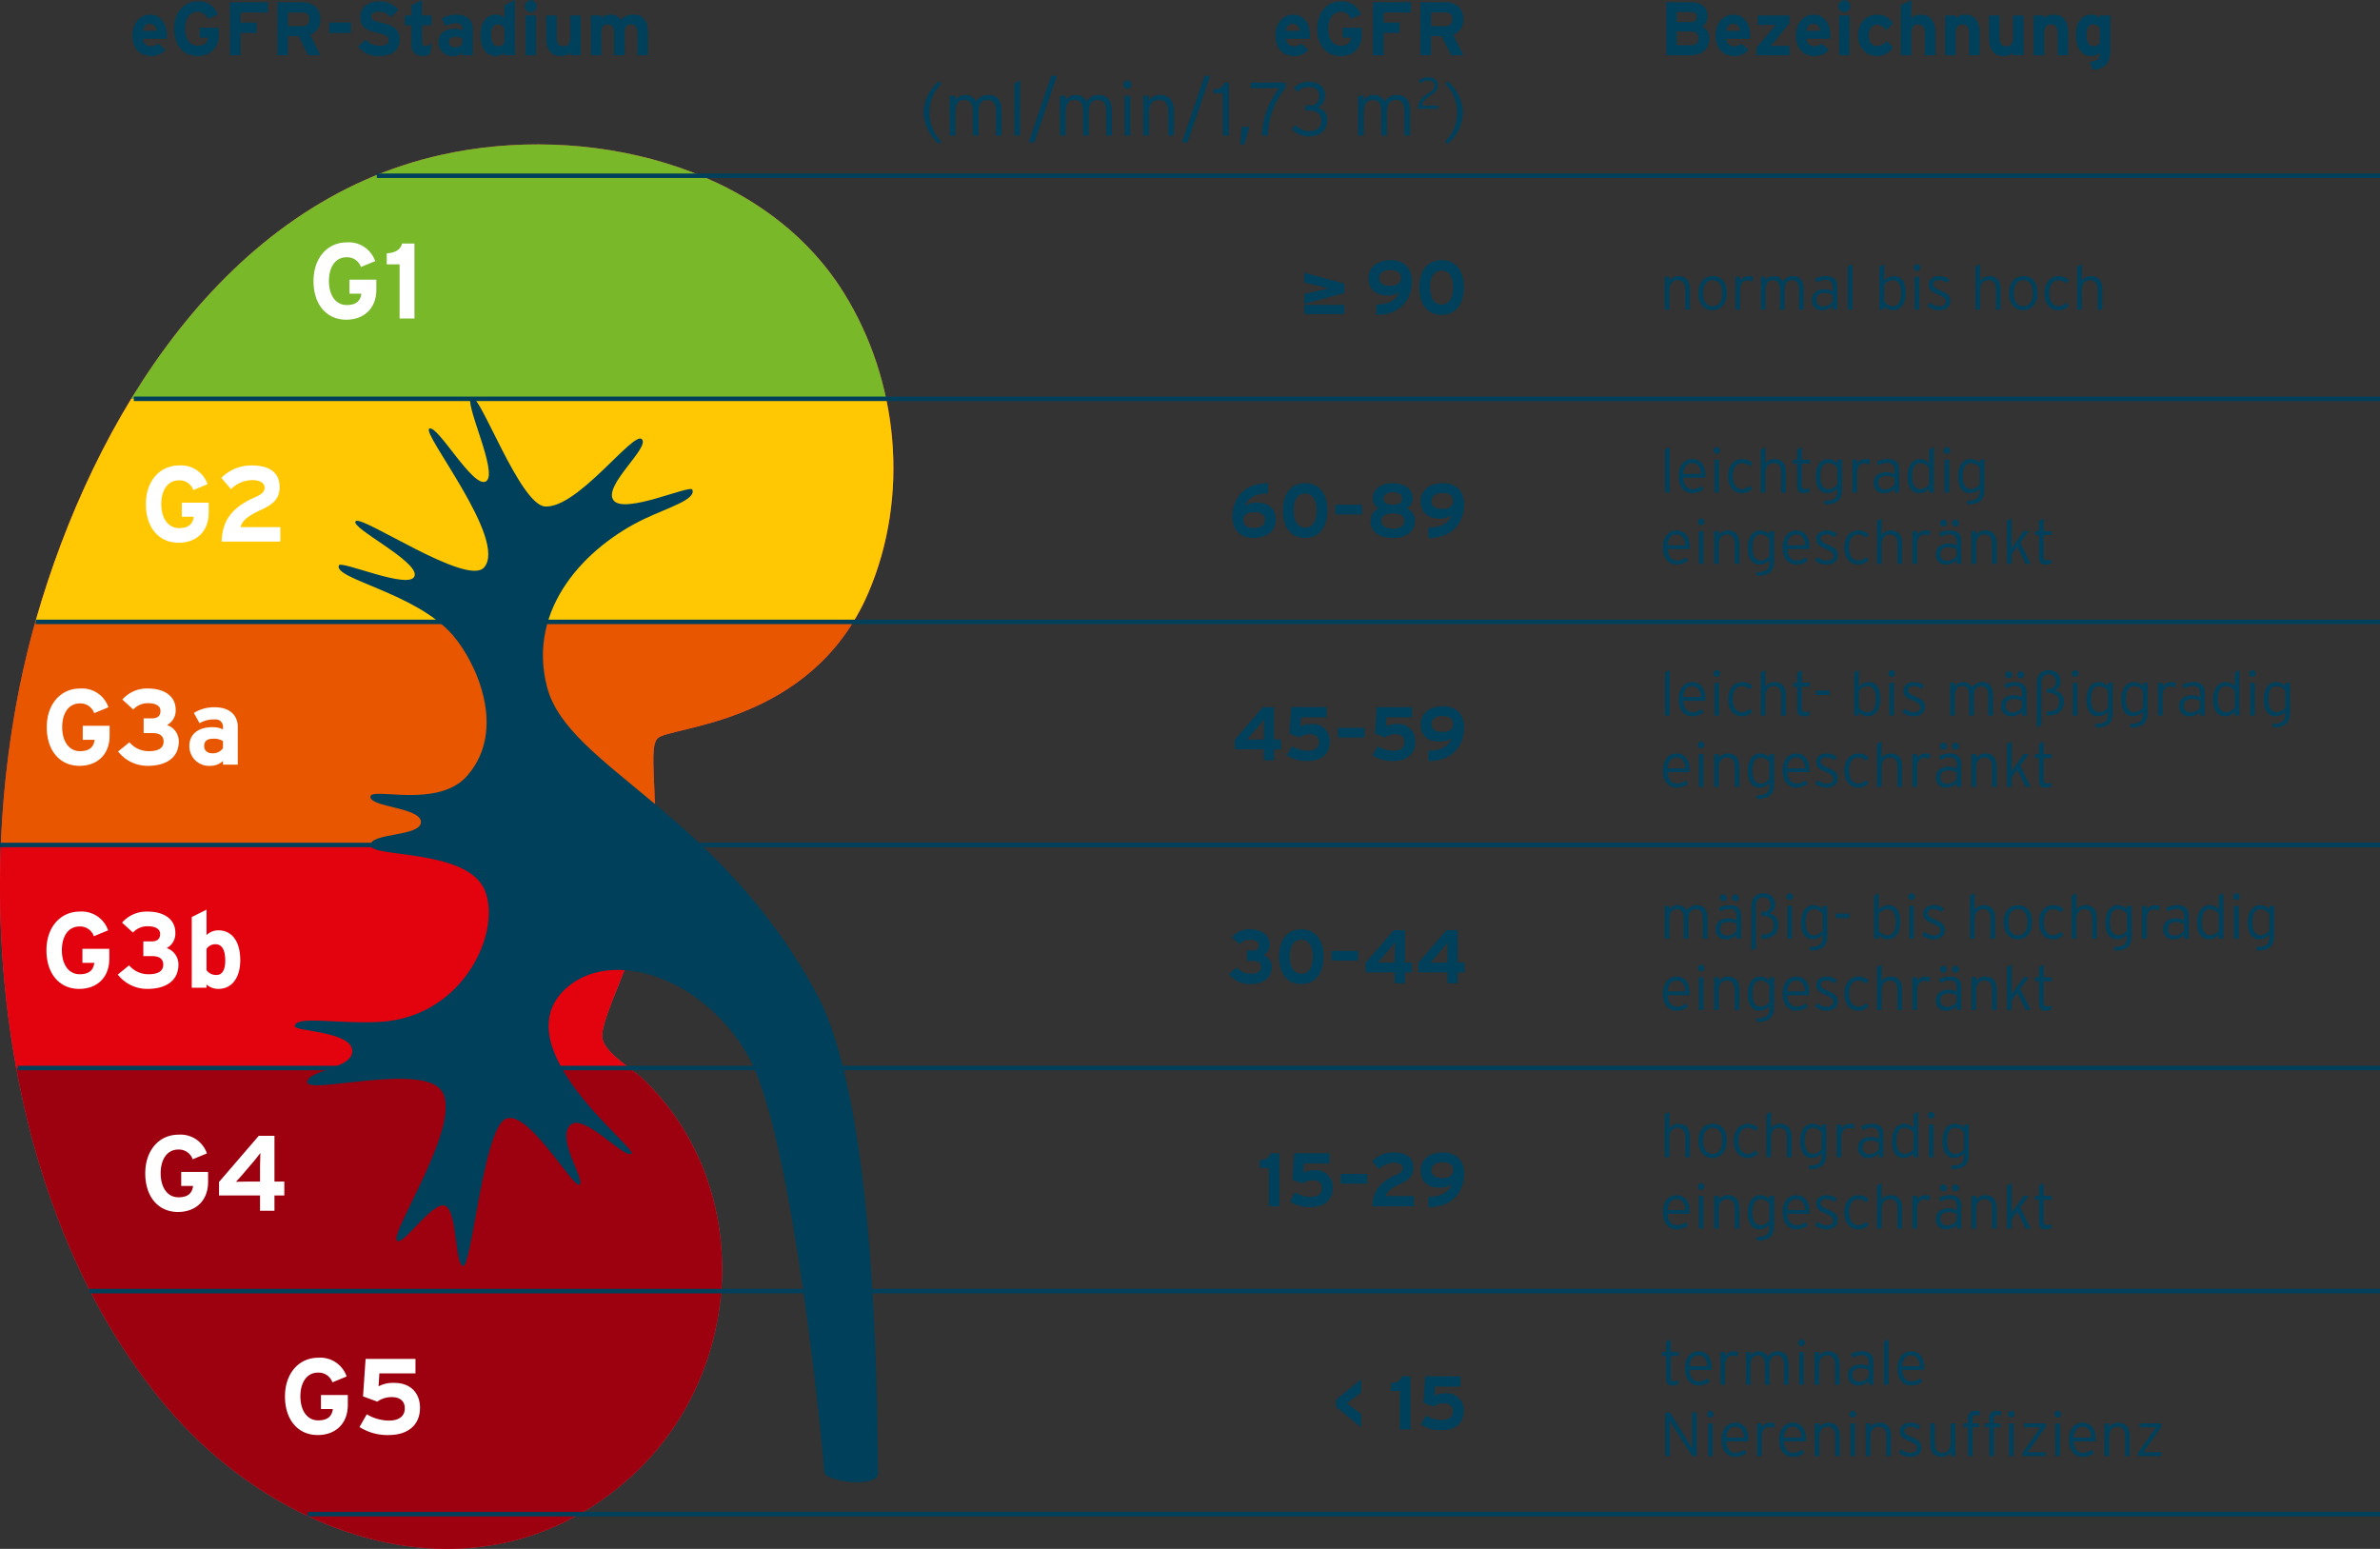 <svg xmlns="http://www.w3.org/2000/svg" xmlns:xlink="http://www.w3.org/1999/xlink" width="533.5" height="347.179" viewBox="0 0 533.5 347.179">
  <rect x="0" y="0" width="533.5" height="347.179" fill="#333333" stroke="none"/>
  <defs>
    <clipPath id="clip-path">
      <path id="Pfad_16009" data-name="Pfad 16009" d="M119.073,62.046c2.432-2.838,34.479-2.8,47.306-32.682,9.23-21.5,6.907-47.487-5.611-67.425-18.241-29.051-58.191-37.787-89.915-30.787C22.021-58.073-7.3-9.6-20.164,35.234c-15.981,55.718-9.4,131.09,29.371,176.729C35.319,242.7,80.479,257.015,113.1,227.547c25.565-23.094,27.971-64.79,2.917-89.068-2.288-2.215-8.4-5.71-9.217-9-1.041-4.175,7.822-19.057,10.329-33.013,3.278-18.252-.517-31.551,1.945-34.425" transform="translate(-1243.731 2462.111)" fill="#e1405b"/>
    </clipPath>
  </defs>
  <g id="Gruppe_14470" data-name="Gruppe 14470" transform="translate(2924 -1130.607)">
    <g id="Gruppe_14462" data-name="Gruppe 14462" transform="translate(799 -1643)">
      <g id="Gruppe_14462-2" data-name="Gruppe 14462" transform="translate(-3723 2805.976)">
        <g id="Gruppe_14462-3" data-name="Gruppe 14462" transform="translate(0 0)">
          <path id="Pfad_15957" data-name="Pfad 15957" d="M119.073,62.046c2.432-2.838,34.479-2.8,47.306-32.682,9.23-21.5,6.907-47.487-5.611-67.425-18.241-29.051-58.191-37.787-89.915-30.787C22.021-58.073-7.3-9.6-20.164,35.234c-15.981,55.718-9.4,131.09,29.371,176.729C35.319,242.7,80.479,257.015,113.1,227.547c25.565-23.094,27.971-64.79,2.917-89.068-2.288-2.215-8.4-5.71-9.217-9-1.041-4.175,7.822-19.057,10.329-33.013,3.278-18.252-.517-31.551,1.945-34.425" transform="translate(28.269 71.135)" fill="#e1405b"/>
        </g>
        <g id="Gruppe_maskieren_3" data-name="Gruppe maskieren 3" transform="translate(1272 -2390.976)" clip-path="url(#clip-path)">
          <g id="Gruppe_14520" data-name="Gruppe 14520" transform="translate(-1487 -127)">
            <rect id="Rechteck_2065" data-name="Rechteck 2065" width="227" height="115" transform="translate(199 2725)" fill="#9d000e"/>
            <rect id="Rechteck_2066" data-name="Rechteck 2066" width="227" height="50" transform="translate(199 2675)" fill="#e2030e"/>
            <rect id="Rechteck_2067" data-name="Rechteck 2067" width="227" height="50" transform="translate(199 2625)" fill="#e85700"/>
            <rect id="Rechteck_2068" data-name="Rechteck 2068" width="227" height="50" transform="translate(199 2575)" fill="#ffc802"/>
            <rect id="Rechteck_2069" data-name="Rechteck 2069" width="227" height="64" transform="translate(199 2511)" fill="#78b829"/>
          </g>
        </g>
        <g id="Gruppe_14463" data-name="Gruppe 14463" transform="translate(66.055 56.602)">
          <path id="Pfad_15958" data-name="Pfad 15958" d="M130.792,112.286c-.352-4.229.762-80.272-13.763-107.2-22-40.79-55.721-50.786-60.437-68.707s9-31.659,21.693-37.729c5.424-2.595,11.741-4.37,10.848-6.6-.472-1.178-15.328,5.66-17.685,2.359s8.253-11.791,6.366-13.677-14.382,15.562-21.693,15.09c-5.649-.363-14.62-25.466-16.507-24.522s6.132,16.977,3.3,18.865-10.848-12.735-12.733-11.791,17.685,25,12.261,31.128C38.63-86.2,15.09-102.3,13.675-100.883s14.148,8.961,13.2,12.261S10.374-92.158,9.9-90.979c-1.226,3.065,17.213,6.13,25.466,15.562,5.289,6.045,12.357,21.252,3.3,31.6-6.6,7.545-21.7,2.357-21.7,4.716S28.3-36.744,28.3-33.443s-11.319,2.359-11.319,5.188,21.224.786,25.468,9.747-4.246,28.9-23.581,29.87C9.43,11.833.313,9.867,0,12.3c-.15,1.17,12.418,1.1,12.89,5.345S2.827,22.05,2.827,24.881s25.953-4.516,30.184,2.043c4.716,7.311-11.947,31.912-10.061,33.485,1.38,1.15,7.86-8.8,10.69-7.86s2.2,13.048,4.087,13.519,4.4-28.926,9.118-32.7,15.564,15.4,16.977,14.463-5.029-9.9-2.2-13.2,11.947,7.231,13.834,6.287-29.24-23.893-14.62-37.1c10.293-9.3,31.126-2.357,41.03,15.564s16.822,90.391,16.822,92.75,12.418,3.93,12.1.157" transform="translate(0.003 128.734)" fill="#00405b"/>
        </g>
      </g>
      <path id="Pfad_16040" data-name="Pfad 16040" d="M6.818,0V-4.48C6.818-6.594,5.8-7.5,4.242-7.5a2.376,2.376,0,0,0-2.03,1.05v-.9H1.162V0h1.05V-4.3c0-1.61.8-2.3,1.82-2.3,1.176,0,1.736.714,1.736,2.3V0Zm8.274-3.724c0-2.492-1.372-3.78-3.164-3.78S8.708-6.16,8.708-3.668,10.08.154,11.872.154,15.092-1.232,15.092-3.724Zm-1.05.028c0,1.932-.868,2.94-2.142,2.94S9.772-1.764,9.772-3.7s.854-2.9,2.128-2.9S14.042-5.628,14.042-3.7Zm7-3.626A2.817,2.817,0,0,0,19.894-7.5a2.155,2.155,0,0,0-1.82,1.064v-.91h-1.05V0h1.05V-4.312c0-1.4.574-2.226,1.6-2.226a2.077,2.077,0,0,1,1.106.28ZM32.312,0V-4.48c0-2.142-.938-3.024-2.436-3.024a2.39,2.39,0,0,0-2.226,1.26A2.14,2.14,0,0,0,25.634-7.5a2.075,2.075,0,0,0-1.862,1.05v-.9h-1.05V0h1.05V-4.3c0-1.624.63-2.3,1.638-2.3s1.582.616,1.582,2.3V0h1.05V-4.3c0-1.624.644-2.3,1.638-2.3,1.064,0,1.582.616,1.582,2.3V0Zm7.546,0V-5.124c0-1.708-.994-2.38-2.576-2.38a5.249,5.249,0,0,0-2.464.588l.392.854a3.837,3.837,0,0,1,2-.56A1.414,1.414,0,0,1,38.808-5v.868a3.943,3.943,0,0,0-1.834-.42c-1.456,0-2.814.7-2.814,2.352A2.159,2.159,0,0,0,36.512.154a3.031,3.031,0,0,0,2.3-1.05V0Zm-1.05-1.806A2.575,2.575,0,0,1,36.694-.7a1.378,1.378,0,0,1-1.5-1.568c0-.924.644-1.442,1.722-1.442a3.564,3.564,0,0,1,1.89.42ZM43.26,0V-10.206l-1.05.588V0ZM55.188-3.794c0-2.59-1.162-3.71-2.632-3.71a2.939,2.939,0,0,0-2.212,1.05v-3.752l-1.05.588V0h1.05V-.826a2.613,2.613,0,0,0,2.072.98C53.956.154,55.188-1.19,55.188-3.794Zm-1.036.014c0,1.974-.6,3.024-1.82,3.024a2.4,2.4,0,0,1-1.988-1.106V-5.53A2.5,2.5,0,0,1,52.29-6.594C53.452-6.594,54.152-5.628,54.152-3.78Zm4.312-5.628a.747.747,0,0,0-.728-.756.756.756,0,0,0-.77.756.753.753,0,0,0,.77.742A.744.744,0,0,0,58.464-9.408ZM58.24,0V-7.35H57.19V0Zm6.944-1.918c0-1.316-.812-1.722-2.2-2.352-1.246-.56-1.624-.812-1.624-1.428,0-.532.448-.91,1.218-.91a2.661,2.661,0,0,1,1.834.658L65-6.72A3.618,3.618,0,0,0,62.65-7.5c-1.33,0-2.3.756-2.3,1.876,0,1.176.616,1.624,2.086,2.254,1.3.56,1.736.9,1.736,1.5,0,.714-.476,1.134-1.484,1.134a3.019,3.019,0,0,1-2-.812l-.616.77a4.121,4.121,0,0,0,2.59.938C63.938.154,65.184-.476,65.184-1.918ZM76.468,0V-4.48c0-2.114-1.022-3.024-2.576-3.024a2.376,2.376,0,0,0-2.03,1.05v-3.752l-1.05.588V0h1.05V-4.3c0-1.61.8-2.3,1.82-2.3,1.176,0,1.736.714,1.736,2.3V0Zm8.274-3.724c0-2.492-1.372-3.78-3.164-3.78s-3.22,1.344-3.22,3.836S79.73.154,81.522.154,84.742-1.232,84.742-3.724Zm-1.05.028c0,1.932-.868,2.94-2.142,2.94S79.422-1.764,79.422-3.7s.854-2.9,2.128-2.9S83.692-5.628,83.692-3.7Zm8.078-2.94A3.416,3.416,0,0,0,89.446-7.5c-1.54,0-3.164,1.148-3.164,3.864,0,2.562,1.484,3.794,3.094,3.794A3.108,3.108,0,0,0,91.742-.868l-.63-.672a2.279,2.279,0,0,1-1.694.784c-1.3,0-2.072-1.162-2.072-2.968,0-1.834.882-2.87,2.03-2.87a2.444,2.444,0,0,1,1.764.742ZM99.26,0V-4.48c0-2.114-1.022-3.024-2.576-3.024a2.376,2.376,0,0,0-2.03,1.05v-3.752l-1.05.588V0h1.05V-4.3c0-1.61.8-2.3,1.82-2.3,1.176,0,1.736.714,1.736,2.3V0Z" transform="translate(-3351 2843)" fill="#00405b"/>
      <path id="Pfad_16023" data-name="Pfad 16023" d="M2.364-8.712H-3.66v3.144H-1C-1.188-4.1-1.98-3.024-4.284-3.024-6.8-3.024-8.268-5.3-8.268-8.4c0-3.12,1.44-5.328,3.96-5.328a3.264,3.264,0,0,1,3.216,2.184L2.1-12.864a6.254,6.254,0,0,0-6.36-4.2c-4.392,0-7.464,3.552-7.464,8.664,0,5.3,2.952,8.664,7.344,8.664C-.492.264,2.364-2.184,2.364-6.5ZM10.908-16.8H8.124c-.336,1.392-1.56,2.088-3.432,2.184v2.472h2.88V0h3.336Z" transform="translate(-3641 2845)" fill="#fff"/>
      <path id="Pfad_15959" data-name="Pfad 15959" d="M449.027,0H0" transform="translate(-3638.527 2813)" fill="none" stroke="#00405b" stroke-width="1"/>
      <line id="Linie_4" data-name="Linie 4" x1="503.5" transform="translate(-3693 2863)" fill="none" stroke="#00405b" stroke-width="1"/>
      <path id="Pfad_16038" data-name="Pfad 16038" d="M2.282,0V-10.206l-1.05.588V0Zm7.994-3.892c0-2.1-1.036-3.612-2.954-3.612-1.75,0-3.038,1.456-3.038,3.794C4.284-.826,5.922.154,7.266.154A4.353,4.353,0,0,0,9.9-.7l-.49-.756a3.273,3.273,0,0,1-2.03.7c-1.2,0-1.946-.994-2.044-2.562h4.9A3.212,3.212,0,0,0,10.276-3.892Zm-.98-.28H5.334c.126-1.638.882-2.422,1.974-2.422C8.6-6.594,9.212-5.6,9.3-4.172ZM13.58-9.408a.747.747,0,0,0-.728-.756.756.756,0,0,0-.77.756.753.753,0,0,0,.77.742A.744.744,0,0,0,13.58-9.408ZM13.356,0V-7.35h-1.05V0Zm7.49-6.636A3.416,3.416,0,0,0,18.522-7.5c-1.54,0-3.164,1.148-3.164,3.864,0,2.562,1.484,3.794,3.094,3.794A3.108,3.108,0,0,0,20.818-.868l-.63-.672a2.279,2.279,0,0,1-1.694.784c-1.3,0-2.072-1.162-2.072-2.968,0-1.834.882-2.87,2.03-2.87a2.444,2.444,0,0,1,1.764.742ZM28.336,0V-4.48c0-2.114-1.022-3.024-2.576-3.024a2.376,2.376,0,0,0-2.03,1.05v-3.752l-1.05.588V0h1.05V-4.3c0-1.61.8-2.3,1.82-2.3,1.176,0,1.736.714,1.736,2.3V0Zm5.376-6.468V-7.35h-1.82v-2.856l-1.05.588V-7.35h-.91v.882h.91v4.956c0,1.218.49,1.666,1.4,1.666A3.312,3.312,0,0,0,33.6-.1l.07-.91a2.446,2.446,0,0,1-1.036.21c-.56,0-.742-.224-.742-.882V-6.468Zm4.4,1.862V-5.628h-3.08v1.022Zm11.41.812c0-2.59-1.162-3.71-2.632-3.71a2.939,2.939,0,0,0-2.212,1.05v-3.752l-1.05.588V0h1.05V-.826a2.613,2.613,0,0,0,2.072.98C48.286.154,49.518-1.19,49.518-3.794Zm-1.036.014c0,1.974-.6,3.024-1.82,3.024a2.4,2.4,0,0,1-1.988-1.106V-5.53A2.5,2.5,0,0,1,46.62-6.594C47.782-6.594,48.482-5.628,48.482-3.78Zm4.312-5.628a.747.747,0,0,0-.728-.756.756.756,0,0,0-.77.756.753.753,0,0,0,.77.742A.744.744,0,0,0,52.794-9.408ZM52.57,0V-7.35H51.52V0Zm6.944-1.918c0-1.316-.812-1.722-2.2-2.352-1.246-.56-1.624-.812-1.624-1.428,0-.532.448-.91,1.218-.91a2.661,2.661,0,0,1,1.834.658l.588-.77A3.618,3.618,0,0,0,56.98-7.5c-1.33,0-2.3.756-2.3,1.876,0,1.176.616,1.624,2.086,2.254,1.3.56,1.736.9,1.736,1.5,0,.714-.476,1.134-1.484,1.134a3.019,3.019,0,0,1-2-.812l-.616.77a4.121,4.121,0,0,0,2.59.938C58.268.154,59.514-.476,59.514-1.918ZM74.732,0V-4.48c0-2.142-.938-3.024-2.436-3.024a2.39,2.39,0,0,0-2.226,1.26A2.14,2.14,0,0,0,68.054-7.5a2.075,2.075,0,0,0-1.862,1.05v-.9h-1.05V0h1.05V-4.3c0-1.624.63-2.3,1.638-2.3s1.582.616,1.582,2.3V0h1.05V-4.3c0-1.624.644-2.3,1.638-2.3,1.064,0,1.582.616,1.582,2.3V0Zm7.546,0V-5.124c0-1.708-.994-2.38-2.576-2.38a5.249,5.249,0,0,0-2.464.588l.392.854a3.837,3.837,0,0,1,2-.56A1.414,1.414,0,0,1,81.228-5v.868a3.943,3.943,0,0,0-1.834-.42c-1.456,0-2.814.7-2.814,2.352A2.159,2.159,0,0,0,78.932.154a3.031,3.031,0,0,0,2.3-1.05V0Zm-1.05-1.806A2.575,2.575,0,0,1,79.114-.7a1.378,1.378,0,0,1-1.5-1.568c0-.924.644-1.442,1.722-1.442a3.564,3.564,0,0,1,1.89.42Zm.532-7.336a.789.789,0,0,0-.77-.784.789.789,0,0,0-.77.784.777.777,0,0,0,.77.77A.777.777,0,0,0,81.76-9.142Zm-2.716,0a.787.787,0,0,0-.756-.784.792.792,0,0,0-.784.784.78.78,0,0,0,.784.77A.774.774,0,0,0,79.044-9.142ZM90.636-3.164a2.437,2.437,0,0,0-2.03-2.492,2.062,2.062,0,0,0,1.274-2.03,2.459,2.459,0,0,0-2.646-2.478c-1.61,0-2.674,1.036-2.674,2.94V2.7l1.05-.588v-9.52c0-1.2.672-1.848,1.6-1.848A1.5,1.5,0,0,1,88.83-7.672,1.508,1.508,0,0,1,87.122-6.02H86.8v.91h.28c1.316,0,2.506.588,2.506,2.044,0,1.5-.924,2.142-2.534,2.142H86.8V0h.21C89,0,90.636-.84,90.636-3.164Zm3.276-6.244a.747.747,0,0,0-.728-.756.756.756,0,0,0-.77.756.753.753,0,0,0,.77.742A.744.744,0,0,0,93.912-9.408ZM93.688,0V-7.35h-1.05V0Zm7.9-.658V-7.35h-1.05v.826a2.612,2.612,0,0,0-2.072-.98c-1.54,0-2.772,1.344-2.772,3.948S96.852.154,98.322.154A2.939,2.939,0,0,0,100.534-.9v.378c0,1.708-.56,2.352-3.01,2.422l.336.8C100.59,2.618,101.584,1.554,101.584-.658Zm-1.05-1.162A2.5,2.5,0,0,1,98.588-.756c-1.162,0-1.862-.966-1.862-2.814,0-1.974.6-3.024,1.82-3.024a2.4,2.4,0,0,1,1.988,1.106ZM109.41-.658V-7.35h-1.05v.826a2.612,2.612,0,0,0-2.072-.98c-1.54,0-2.772,1.344-2.772,3.948s1.162,3.71,2.632,3.71A2.939,2.939,0,0,0,108.36-.9v.378c0,1.708-.56,2.352-3.01,2.422l.336.8C108.416,2.618,109.41,1.554,109.41-.658ZM108.36-1.82a2.5,2.5,0,0,1-1.946,1.064c-1.162,0-1.862-.966-1.862-2.814,0-1.974.6-3.024,1.82-3.024a2.4,2.4,0,0,1,1.988,1.106Zm7.392-5.5A2.817,2.817,0,0,0,114.6-7.5a2.155,2.155,0,0,0-1.82,1.064v-.91h-1.05V0h1.05V-4.312c0-1.4.574-2.226,1.6-2.226a2.077,2.077,0,0,1,1.106.28ZM122.206,0V-5.124c0-1.708-.994-2.38-2.576-2.38a5.249,5.249,0,0,0-2.464.588l.392.854a3.837,3.837,0,0,1,2-.56A1.414,1.414,0,0,1,121.156-5v.868a3.943,3.943,0,0,0-1.834-.42c-1.456,0-2.814.7-2.814,2.352A2.159,2.159,0,0,0,118.86.154a3.031,3.031,0,0,0,2.3-1.05V0Zm-1.05-1.806A2.575,2.575,0,0,1,119.042-.7a1.378,1.378,0,0,1-1.5-1.568c0-.924.644-1.442,1.722-1.442a3.564,3.564,0,0,1,1.89.42ZM129.99,0V-10.206l-1.05.588v3.094a2.613,2.613,0,0,0-2.072-.98c-1.54,0-2.772,1.344-2.772,3.948s1.162,3.71,2.632,3.71A2.939,2.939,0,0,0,128.94-.9V0Zm-1.05-1.82a2.5,2.5,0,0,1-1.946,1.064c-1.162,0-1.862-.966-1.862-2.814,0-1.974.6-3.024,1.82-3.024a2.4,2.4,0,0,1,1.988,1.106Zm4.718-7.588a.747.747,0,0,0-.728-.756.756.756,0,0,0-.77.756.753.753,0,0,0,.77.742A.744.744,0,0,0,133.658-9.408ZM133.434,0V-7.35h-1.05V0Zm7.9-.658V-7.35h-1.05v.826a2.613,2.613,0,0,0-2.072-.98c-1.54,0-2.772,1.344-2.772,3.948S136.6.154,138.068.154A2.939,2.939,0,0,0,140.28-.9v.378c0,1.708-.56,2.352-3.01,2.422l.336.8C140.336,2.618,141.33,1.554,141.33-.658ZM140.28-1.82a2.5,2.5,0,0,1-1.946,1.064c-1.162,0-1.862-.966-1.862-2.814,0-1.974.6-3.024,1.82-3.024a2.4,2.4,0,0,1,1.988,1.106ZM6.762,12.108c0-2.1-1.036-3.612-2.954-3.612C2.058,8.5.77,9.952.77,12.29c0,2.884,1.638,3.864,2.982,3.864A4.353,4.353,0,0,0,6.384,15.3l-.49-.756a3.273,3.273,0,0,1-2.03.7c-1.2,0-1.946-.994-2.044-2.562h4.9A3.212,3.212,0,0,0,6.762,12.108Zm-.98-.28H1.82c.126-1.638.882-2.422,1.974-2.422C5.082,9.406,5.7,10.4,5.782,11.828Zm4.284-5.236a.747.747,0,0,0-.728-.756.749.749,0,1,0,0,1.5A.744.744,0,0,0,10.066,6.592ZM9.842,16V8.65H8.792V16Zm8.05,0V11.52c0-2.114-1.022-3.024-2.576-3.024a2.376,2.376,0,0,0-2.03,1.05v-.9h-1.05V16h1.05V11.7c0-1.61.8-2.3,1.82-2.3,1.176,0,1.736.714,1.736,2.3V16Zm7.784-.658V8.65h-1.05v.826a2.613,2.613,0,0,0-2.072-.98c-1.54,0-2.772,1.344-2.772,3.948s1.162,3.71,2.632,3.71a2.939,2.939,0,0,0,2.212-1.05v.378c0,1.708-.56,2.352-3.01,2.422l.336.8C24.682,18.618,25.676,17.554,25.676,15.342Zm-1.05-1.162a2.5,2.5,0,0,1-1.946,1.064c-1.162,0-1.862-.966-1.862-2.814,0-1.974.6-3.024,1.82-3.024a2.4,2.4,0,0,1,1.988,1.106ZM33.6,12.108c0-2.1-1.036-3.612-2.954-3.612-1.75,0-3.038,1.456-3.038,3.794,0,2.884,1.638,3.864,2.982,3.864a4.353,4.353,0,0,0,2.632-.854l-.49-.756a3.273,3.273,0,0,1-2.03.7c-1.2,0-1.946-.994-2.044-2.562h4.9A3.212,3.212,0,0,0,33.6,12.108Zm-.98-.28H28.658c.126-1.638.882-2.422,1.974-2.422C31.92,9.406,32.536,10.4,32.62,11.828Zm7.35,2.254c0-1.316-.812-1.722-2.2-2.352-1.246-.56-1.624-.812-1.624-1.428,0-.532.448-.91,1.218-.91a2.661,2.661,0,0,1,1.834.658l.588-.77A3.618,3.618,0,0,0,37.436,8.5c-1.33,0-2.3.756-2.3,1.876,0,1.176.616,1.624,2.086,2.254,1.3.56,1.736.9,1.736,1.5,0,.714-.476,1.134-1.484,1.134a3.019,3.019,0,0,1-2-.812l-.616.77a4.121,4.121,0,0,0,2.59.938C38.724,16.154,39.97,15.524,39.97,14.082Zm6.944-4.718A3.416,3.416,0,0,0,44.59,8.5c-1.54,0-3.164,1.148-3.164,3.864,0,2.562,1.484,3.794,3.094,3.794a3.108,3.108,0,0,0,2.366-1.022l-.63-.672a2.279,2.279,0,0,1-1.694.784c-1.3,0-2.072-1.162-2.072-2.968,0-1.834.882-2.87,2.03-2.87a2.444,2.444,0,0,1,1.764.742ZM54.4,16V11.52c0-2.114-1.022-3.024-2.576-3.024a2.376,2.376,0,0,0-2.03,1.05V5.794l-1.05.588V16H49.8V11.7c0-1.61.8-2.3,1.82-2.3,1.176,0,1.736.714,1.736,2.3V16Zm6.3-7.322A2.817,2.817,0,0,0,59.556,8.5a2.155,2.155,0,0,0-1.82,1.064V8.65h-1.05V16h1.05V11.688c0-1.4.574-2.226,1.6-2.226a2.077,2.077,0,0,1,1.106.28ZM67.648,16V10.876c0-1.708-.994-2.38-2.576-2.38a5.249,5.249,0,0,0-2.464.588L63,9.938a3.837,3.837,0,0,1,2-.56A1.414,1.414,0,0,1,66.6,11v.868a3.943,3.943,0,0,0-1.834-.42c-1.456,0-2.814.7-2.814,2.352A2.159,2.159,0,0,0,64.3,16.154a3.031,3.031,0,0,0,2.3-1.05V16ZM66.6,14.194A2.575,2.575,0,0,1,64.484,15.3a1.378,1.378,0,0,1-1.5-1.568c0-.924.644-1.442,1.722-1.442a3.564,3.564,0,0,1,1.89.42Zm.532-7.336a.77.77,0,1,0-1.54,0,.77.77,0,1,0,1.54,0Zm-2.716,0a.77.77,0,1,0-.756.77A.774.774,0,0,0,64.414,6.858ZM75.586,16V11.52c0-2.114-1.022-3.024-2.576-3.024a2.376,2.376,0,0,0-2.03,1.05v-.9H69.93V16h1.05V11.7c0-1.61.8-2.3,1.82-2.3,1.176,0,1.736.714,1.736,2.3V16Zm7.6,0-2.324-4.746L82.8,8.65H81.62l-2.408,3.416-.294.448V5.794l-1.05.588V16h1.05V13.886l1.274-1.75L82.054,16ZM87.92,9.532V8.65H86.1V5.794l-1.05.588V8.65h-.91v.882h.91v4.956c0,1.218.49,1.666,1.4,1.666a3.312,3.312,0,0,0,1.358-.252l.07-.91a2.446,2.446,0,0,1-1.036.21c-.56,0-.742-.224-.742-.882V9.532Z" transform="translate(-3351 2934)" fill="#00405b"/>
      <path id="Pfad_16024" data-name="Pfad 16024" d="M-7.428-8.712h-6.024v3.144h2.664c-.192,1.464-.984,2.544-3.288,2.544-2.52,0-3.984-2.28-3.984-5.376,0-3.12,1.44-5.328,3.96-5.328a3.264,3.264,0,0,1,3.216,2.184l3.192-1.32a6.254,6.254,0,0,0-6.36-4.2c-4.392,0-7.464,3.552-7.464,8.664,0,5.3,2.952,8.664,7.344,8.664,3.888,0,6.744-2.448,6.744-6.768ZM5.436-8.88A3.678,3.678,0,0,0,7.38-12.312c0-3.168-2.736-4.752-6.168-4.752a7.317,7.317,0,0,0-5.784,2.472l2.448,2.232a4.363,4.363,0,0,1,3.288-1.416c2.112,0,2.808.84,2.808,1.7,0,1.1-.576,1.7-1.968,1.7H.2V-7.08H2.2c1.584,0,2.472.624,2.472,1.92,0,1.344-1.032,2.136-3.24,2.136A5.611,5.611,0,0,1-2.988-5.016L-5.532-2.952A8.352,8.352,0,0,0,1.116.264c4.176,0,6.96-1.848,6.96-5.472A3.844,3.844,0,0,0,5.436-8.88ZM15.684-2.544c-1.416,0-1.92-.792-1.92-1.68,0-1.008.672-1.584,1.92-1.584a3.838,3.838,0,0,1,2.3.528V-3.7A2.71,2.71,0,0,1,15.684-2.544Zm5.616-5.9c0-2.832-2.064-4.416-5.112-4.416a8.475,8.475,0,0,0-4.728,1.272l1.272,2.3a6.218,6.218,0,0,1,3.456-.84,1.6,1.6,0,0,1,1.8,1.608V-7.9a5.226,5.226,0,0,0-2.424-.5c-2.856,0-5.112,1.392-5.112,4.176a4.392,4.392,0,0,0,4.7,4.488,4.023,4.023,0,0,0,2.832-1.1V0H21.3Z" transform="translate(-3691 2945)" fill="#fff"/>
      <line id="Linie_3" data-name="Linie 3" x1="525.5" transform="translate(-3715 2913)" fill="none" stroke="#00405b" stroke-width="1"/>
      <line id="Linie_4-2" data-name="Linie 4" x1="533.5" transform="translate(-3723 2963)" fill="none" stroke="#00405b" stroke-width="1"/>
      <path id="Pfad_16036" data-name="Pfad 16036" d="M6.818,0V-4.48C6.818-6.594,5.8-7.5,4.242-7.5a2.376,2.376,0,0,0-2.03,1.05v-3.752l-1.05.588V0h1.05V-4.3c0-1.61.8-2.3,1.82-2.3,1.176,0,1.736.714,1.736,2.3V0Zm8.274-3.724c0-2.492-1.372-3.78-3.164-3.78S8.708-6.16,8.708-3.668,10.08.154,11.872.154,15.092-1.232,15.092-3.724Zm-1.05.028c0,1.932-.868,2.94-2.142,2.94S9.772-1.764,9.772-3.7s.854-2.9,2.128-2.9S14.042-5.628,14.042-3.7Zm8.078-2.94A3.416,3.416,0,0,0,19.8-7.5c-1.54,0-3.164,1.148-3.164,3.864,0,2.562,1.484,3.794,3.094,3.794A3.108,3.108,0,0,0,22.092-.868l-.63-.672a2.279,2.279,0,0,1-1.694.784c-1.3,0-2.072-1.162-2.072-2.968,0-1.834.882-2.87,2.03-2.87a2.444,2.444,0,0,1,1.764.742ZM29.61,0V-4.48c0-2.114-1.022-3.024-2.576-3.024A2.376,2.376,0,0,0,25-6.454v-3.752l-1.05.588V0H25V-4.3c0-1.61.8-2.3,1.82-2.3,1.176,0,1.736.714,1.736,2.3V0Zm7.784-.658V-7.35h-1.05v.826a2.613,2.613,0,0,0-2.072-.98C32.732-7.5,31.5-6.16,31.5-3.556S32.662.154,34.132.154A2.939,2.939,0,0,0,36.344-.9v.378c0,1.708-.56,2.352-3.01,2.422l.336.8C36.4,2.618,37.394,1.554,37.394-.658ZM36.344-1.82A2.5,2.5,0,0,1,34.4-.756c-1.162,0-1.862-.966-1.862-2.814,0-1.974.6-3.024,1.82-3.024a2.4,2.4,0,0,1,1.988,1.106Zm7.392-5.5A2.817,2.817,0,0,0,42.588-7.5a2.155,2.155,0,0,0-1.82,1.064v-.91h-1.05V0h1.05V-4.312c0-1.4.574-2.226,1.6-2.226a2.077,2.077,0,0,1,1.106.28ZM50.19,0V-5.124c0-1.708-.994-2.38-2.576-2.38a5.249,5.249,0,0,0-2.464.588l.392.854a3.837,3.837,0,0,1,2-.56A1.414,1.414,0,0,1,49.14-5v.868a3.943,3.943,0,0,0-1.834-.42c-1.456,0-2.814.7-2.814,2.352A2.159,2.159,0,0,0,46.844.154,3.031,3.031,0,0,0,49.14-.9V0ZM49.14-1.806A2.575,2.575,0,0,1,47.026-.7a1.378,1.378,0,0,1-1.5-1.568c0-.924.644-1.442,1.722-1.442a3.564,3.564,0,0,1,1.89.42ZM57.974,0V-10.206l-1.05.588v3.094a2.613,2.613,0,0,0-2.072-.98c-1.54,0-2.772,1.344-2.772,3.948S53.242.154,54.712.154A2.939,2.939,0,0,0,56.924-.9V0Zm-1.05-1.82A2.5,2.5,0,0,1,54.978-.756c-1.162,0-1.862-.966-1.862-2.814,0-1.974.6-3.024,1.82-3.024a2.4,2.4,0,0,1,1.988,1.106Zm4.718-7.588a.747.747,0,0,0-.728-.756.756.756,0,0,0-.77.756.753.753,0,0,0,.77.742A.744.744,0,0,0,61.642-9.408ZM61.418,0V-7.35h-1.05V0Zm7.9-.658V-7.35h-1.05v.826a2.612,2.612,0,0,0-2.072-.98c-1.54,0-2.772,1.344-2.772,3.948S64.582.154,66.052.154A2.939,2.939,0,0,0,68.264-.9v.378c0,1.708-.56,2.352-3.01,2.422l.336.8C68.32,2.618,69.314,1.554,69.314-.658ZM68.264-1.82A2.5,2.5,0,0,1,66.318-.756c-1.162,0-1.862-.966-1.862-2.814,0-1.974.6-3.024,1.82-3.024a2.4,2.4,0,0,1,1.988,1.106ZM6.762,12.108c0-2.1-1.036-3.612-2.954-3.612C2.058,8.5.77,9.952.77,12.29c0,2.884,1.638,3.864,2.982,3.864A4.353,4.353,0,0,0,6.384,15.3l-.49-.756a3.273,3.273,0,0,1-2.03.7c-1.2,0-1.946-.994-2.044-2.562h4.9A3.212,3.212,0,0,0,6.762,12.108Zm-.98-.28H1.82c.126-1.638.882-2.422,1.974-2.422C5.082,9.406,5.7,10.4,5.782,11.828Zm4.284-5.236a.747.747,0,0,0-.728-.756.749.749,0,1,0,0,1.5A.744.744,0,0,0,10.066,6.592ZM9.842,16V8.65H8.792V16Zm8.05,0V11.52c0-2.114-1.022-3.024-2.576-3.024a2.376,2.376,0,0,0-2.03,1.05v-.9h-1.05V16h1.05V11.7c0-1.61.8-2.3,1.82-2.3,1.176,0,1.736.714,1.736,2.3V16Zm7.784-.658V8.65h-1.05v.826a2.613,2.613,0,0,0-2.072-.98c-1.54,0-2.772,1.344-2.772,3.948s1.162,3.71,2.632,3.71a2.939,2.939,0,0,0,2.212-1.05v.378c0,1.708-.56,2.352-3.01,2.422l.336.8C24.682,18.618,25.676,17.554,25.676,15.342Zm-1.05-1.162a2.5,2.5,0,0,1-1.946,1.064c-1.162,0-1.862-.966-1.862-2.814,0-1.974.6-3.024,1.82-3.024a2.4,2.4,0,0,1,1.988,1.106ZM33.6,12.108c0-2.1-1.036-3.612-2.954-3.612-1.75,0-3.038,1.456-3.038,3.794,0,2.884,1.638,3.864,2.982,3.864a4.353,4.353,0,0,0,2.632-.854l-.49-.756a3.273,3.273,0,0,1-2.03.7c-1.2,0-1.946-.994-2.044-2.562h4.9A3.212,3.212,0,0,0,33.6,12.108Zm-.98-.28H28.658c.126-1.638.882-2.422,1.974-2.422C31.92,9.406,32.536,10.4,32.62,11.828Zm7.35,2.254c0-1.316-.812-1.722-2.2-2.352-1.246-.56-1.624-.812-1.624-1.428,0-.532.448-.91,1.218-.91a2.661,2.661,0,0,1,1.834.658l.588-.77A3.618,3.618,0,0,0,37.436,8.5c-1.33,0-2.3.756-2.3,1.876,0,1.176.616,1.624,2.086,2.254,1.3.56,1.736.9,1.736,1.5,0,.714-.476,1.134-1.484,1.134a3.019,3.019,0,0,1-2-.812l-.616.77a4.121,4.121,0,0,0,2.59.938C38.724,16.154,39.97,15.524,39.97,14.082Zm6.944-4.718A3.416,3.416,0,0,0,44.59,8.5c-1.54,0-3.164,1.148-3.164,3.864,0,2.562,1.484,3.794,3.094,3.794a3.108,3.108,0,0,0,2.366-1.022l-.63-.672a2.279,2.279,0,0,1-1.694.784c-1.3,0-2.072-1.162-2.072-2.968,0-1.834.882-2.87,2.03-2.87a2.444,2.444,0,0,1,1.764.742ZM54.4,16V11.52c0-2.114-1.022-3.024-2.576-3.024a2.376,2.376,0,0,0-2.03,1.05V5.794l-1.05.588V16H49.8V11.7c0-1.61.8-2.3,1.82-2.3,1.176,0,1.736.714,1.736,2.3V16Zm6.3-7.322A2.817,2.817,0,0,0,59.556,8.5a2.155,2.155,0,0,0-1.82,1.064V8.65h-1.05V16h1.05V11.688c0-1.4.574-2.226,1.6-2.226a2.077,2.077,0,0,1,1.106.28ZM67.648,16V10.876c0-1.708-.994-2.38-2.576-2.38a5.249,5.249,0,0,0-2.464.588L63,9.938a3.837,3.837,0,0,1,2-.56A1.414,1.414,0,0,1,66.6,11v.868a3.943,3.943,0,0,0-1.834-.42c-1.456,0-2.814.7-2.814,2.352A2.159,2.159,0,0,0,64.3,16.154a3.031,3.031,0,0,0,2.3-1.05V16ZM66.6,14.194A2.575,2.575,0,0,1,64.484,15.3a1.378,1.378,0,0,1-1.5-1.568c0-.924.644-1.442,1.722-1.442a3.564,3.564,0,0,1,1.89.42Zm.532-7.336a.77.77,0,1,0-1.54,0,.77.77,0,1,0,1.54,0Zm-2.716,0a.77.77,0,1,0-.756.77A.774.774,0,0,0,64.414,6.858ZM75.586,16V11.52c0-2.114-1.022-3.024-2.576-3.024a2.376,2.376,0,0,0-2.03,1.05v-.9H69.93V16h1.05V11.7c0-1.61.8-2.3,1.82-2.3,1.176,0,1.736.714,1.736,2.3V16Zm7.6,0-2.324-4.746L82.8,8.65H81.62l-2.408,3.416-.294.448V5.794l-1.05.588V16h1.05V13.886l1.274-1.75L82.054,16ZM87.92,9.532V8.65H86.1V5.794l-1.05.588V8.65h-.91v.882h.91v4.956c0,1.218.49,1.666,1.4,1.666a3.312,3.312,0,0,0,1.358-.252l.07-.91a2.446,2.446,0,0,1-1.036.21c-.56,0-.742-.224-.742-.882V9.532Z" transform="translate(-3351 3033)" fill="#00405b"/>
      <path id="Pfad_16027" data-name="Pfad 16027" d="M-1.356-8.712H-7.38v3.144h2.664C-4.908-4.1-5.7-3.024-8-3.024c-2.52,0-3.984-2.28-3.984-5.376,0-3.12,1.44-5.328,3.96-5.328a3.264,3.264,0,0,1,3.216,2.184l3.192-1.32a6.254,6.254,0,0,0-6.36-4.2c-4.392,0-7.464,3.552-7.464,8.664,0,5.3,2.952,8.664,7.344,8.664,3.888,0,6.744-2.448,6.744-6.768Zm17.088,2.16H13.524V-16.8H10L1.092-6.456v3.024h9.192V0h3.24V-3.432h2.208ZM10.284-9.288v2.736H8.22c-.96,0-2.76.048-3.336.048.36-.36,1.056-1.128,1.584-1.752l2.4-2.808c.552-.648,1.176-1.464,1.488-1.9C10.356-12.336,10.284-10.248,10.284-9.288Z" transform="translate(-3675 3045)" fill="#fff"/>
      <line id="Linie_3-2" data-name="Linie 3" x1="529.5" transform="translate(-3719 3013)" fill="none" stroke="#00405b" stroke-width="1"/>
      <line id="Linie_4-3" data-name="Linie 4" x1="513.5" transform="translate(-3703 3063)" fill="none" stroke="#00405b" stroke-width="1"/>
      <path id="Pfad_16039" data-name="Pfad 16039" d="M2.282,0V-10.206l-1.05.588V0Zm7.994-3.892c0-2.1-1.036-3.612-2.954-3.612-1.75,0-3.038,1.456-3.038,3.794C4.284-.826,5.922.154,7.266.154A4.353,4.353,0,0,0,9.9-.7l-.49-.756a3.273,3.273,0,0,1-2.03.7c-1.2,0-1.946-.994-2.044-2.562h4.9A3.212,3.212,0,0,0,10.276-3.892Zm-.98-.28H5.334c.126-1.638.882-2.422,1.974-2.422C8.6-6.594,9.212-5.6,9.3-4.172ZM13.58-9.408a.747.747,0,0,0-.728-.756.756.756,0,0,0-.77.756.753.753,0,0,0,.77.742A.744.744,0,0,0,13.58-9.408ZM13.356,0V-7.35h-1.05V0Zm7.49-6.636A3.416,3.416,0,0,0,18.522-7.5c-1.54,0-3.164,1.148-3.164,3.864,0,2.562,1.484,3.794,3.094,3.794A3.108,3.108,0,0,0,20.818-.868l-.63-.672a2.279,2.279,0,0,1-1.694.784c-1.3,0-2.072-1.162-2.072-2.968,0-1.834.882-2.87,2.03-2.87a2.444,2.444,0,0,1,1.764.742ZM28.336,0V-4.48c0-2.114-1.022-3.024-2.576-3.024a2.376,2.376,0,0,0-2.03,1.05v-3.752l-1.05.588V0h1.05V-4.3c0-1.61.8-2.3,1.82-2.3,1.176,0,1.736.714,1.736,2.3V0Zm5.376-6.468V-7.35h-1.82v-2.856l-1.05.588V-7.35h-.91v.882h.91v4.956c0,1.218.49,1.666,1.4,1.666A3.312,3.312,0,0,0,33.6-.1l.07-.91a2.446,2.446,0,0,1-1.036.21c-.56,0-.742-.224-.742-.882V-6.468Zm7.2,5.81V-7.35h-1.05v.826a2.613,2.613,0,0,0-2.072-.98c-1.54,0-2.772,1.344-2.772,3.948S36.176.154,37.646.154A2.939,2.939,0,0,0,39.858-.9v.378c0,1.708-.56,2.352-3.01,2.422l.336.8C39.914,2.618,40.908,1.554,40.908-.658ZM39.858-1.82A2.5,2.5,0,0,1,37.912-.756c-1.162,0-1.862-.966-1.862-2.814,0-1.974.6-3.024,1.82-3.024a2.4,2.4,0,0,1,1.988,1.106Zm7.392-5.5A2.817,2.817,0,0,0,46.1-7.5a2.155,2.155,0,0,0-1.82,1.064v-.91h-1.05V0h1.05V-4.312c0-1.4.574-2.226,1.6-2.226a2.077,2.077,0,0,1,1.106.28ZM53.7,0V-5.124c0-1.708-.994-2.38-2.576-2.38a5.249,5.249,0,0,0-2.464.588l.392.854a3.837,3.837,0,0,1,2-.56A1.414,1.414,0,0,1,52.654-5v.868a3.943,3.943,0,0,0-1.834-.42c-1.456,0-2.814.7-2.814,2.352A2.159,2.159,0,0,0,50.358.154a3.031,3.031,0,0,0,2.3-1.05V0Zm-1.05-1.806A2.575,2.575,0,0,1,50.54-.7a1.378,1.378,0,0,1-1.5-1.568c0-.924.644-1.442,1.722-1.442a3.564,3.564,0,0,1,1.89.42ZM61.488,0V-10.206l-1.05.588v3.094a2.613,2.613,0,0,0-2.072-.98c-1.54,0-2.772,1.344-2.772,3.948S56.756.154,58.226.154A2.939,2.939,0,0,0,60.438-.9V0Zm-1.05-1.82A2.5,2.5,0,0,1,58.492-.756c-1.162,0-1.862-.966-1.862-2.814,0-1.974.6-3.024,1.82-3.024a2.4,2.4,0,0,1,1.988,1.106Zm4.718-7.588a.747.747,0,0,0-.728-.756.756.756,0,0,0-.77.756.753.753,0,0,0,.77.742A.744.744,0,0,0,65.156-9.408ZM64.932,0V-7.35h-1.05V0Zm7.9-.658V-7.35h-1.05v.826a2.612,2.612,0,0,0-2.072-.98c-1.54,0-2.772,1.344-2.772,3.948S68.1.154,69.566.154A2.939,2.939,0,0,0,71.778-.9v.378c0,1.708-.56,2.352-3.01,2.422l.336.8C71.834,2.618,72.828,1.554,72.828-.658ZM71.778-1.82A2.5,2.5,0,0,1,69.832-.756c-1.162,0-1.862-.966-1.862-2.814,0-1.974.6-3.024,1.82-3.024a2.4,2.4,0,0,1,1.988,1.106ZM6.762,12.108c0-2.1-1.036-3.612-2.954-3.612C2.058,8.5.77,9.952.77,12.29c0,2.884,1.638,3.864,2.982,3.864A4.353,4.353,0,0,0,6.384,15.3l-.49-.756a3.273,3.273,0,0,1-2.03.7c-1.2,0-1.946-.994-2.044-2.562h4.9A3.212,3.212,0,0,0,6.762,12.108Zm-.98-.28H1.82c.126-1.638.882-2.422,1.974-2.422C5.082,9.406,5.7,10.4,5.782,11.828Zm4.284-5.236a.747.747,0,0,0-.728-.756.749.749,0,1,0,0,1.5A.744.744,0,0,0,10.066,6.592ZM9.842,16V8.65H8.792V16Zm8.05,0V11.52c0-2.114-1.022-3.024-2.576-3.024a2.376,2.376,0,0,0-2.03,1.05v-.9h-1.05V16h1.05V11.7c0-1.61.8-2.3,1.82-2.3,1.176,0,1.736.714,1.736,2.3V16Zm7.784-.658V8.65h-1.05v.826a2.613,2.613,0,0,0-2.072-.98c-1.54,0-2.772,1.344-2.772,3.948s1.162,3.71,2.632,3.71a2.939,2.939,0,0,0,2.212-1.05v.378c0,1.708-.56,2.352-3.01,2.422l.336.8C24.682,18.618,25.676,17.554,25.676,15.342Zm-1.05-1.162a2.5,2.5,0,0,1-1.946,1.064c-1.162,0-1.862-.966-1.862-2.814,0-1.974.6-3.024,1.82-3.024a2.4,2.4,0,0,1,1.988,1.106ZM33.6,12.108c0-2.1-1.036-3.612-2.954-3.612-1.75,0-3.038,1.456-3.038,3.794,0,2.884,1.638,3.864,2.982,3.864a4.353,4.353,0,0,0,2.632-.854l-.49-.756a3.273,3.273,0,0,1-2.03.7c-1.2,0-1.946-.994-2.044-2.562h4.9A3.212,3.212,0,0,0,33.6,12.108Zm-.98-.28H28.658c.126-1.638.882-2.422,1.974-2.422C31.92,9.406,32.536,10.4,32.62,11.828Zm7.35,2.254c0-1.316-.812-1.722-2.2-2.352-1.246-.56-1.624-.812-1.624-1.428,0-.532.448-.91,1.218-.91a2.661,2.661,0,0,1,1.834.658l.588-.77A3.618,3.618,0,0,0,37.436,8.5c-1.33,0-2.3.756-2.3,1.876,0,1.176.616,1.624,2.086,2.254,1.3.56,1.736.9,1.736,1.5,0,.714-.476,1.134-1.484,1.134a3.019,3.019,0,0,1-2-.812l-.616.77a4.121,4.121,0,0,0,2.59.938C38.724,16.154,39.97,15.524,39.97,14.082Zm6.944-4.718A3.416,3.416,0,0,0,44.59,8.5c-1.54,0-3.164,1.148-3.164,3.864,0,2.562,1.484,3.794,3.094,3.794a3.108,3.108,0,0,0,2.366-1.022l-.63-.672a2.279,2.279,0,0,1-1.694.784c-1.3,0-2.072-1.162-2.072-2.968,0-1.834.882-2.87,2.03-2.87a2.444,2.444,0,0,1,1.764.742ZM54.4,16V11.52c0-2.114-1.022-3.024-2.576-3.024a2.376,2.376,0,0,0-2.03,1.05V5.794l-1.05.588V16H49.8V11.7c0-1.61.8-2.3,1.82-2.3,1.176,0,1.736.714,1.736,2.3V16Zm6.3-7.322A2.817,2.817,0,0,0,59.556,8.5a2.155,2.155,0,0,0-1.82,1.064V8.65h-1.05V16h1.05V11.688c0-1.4.574-2.226,1.6-2.226a2.077,2.077,0,0,1,1.106.28ZM67.648,16V10.876c0-1.708-.994-2.38-2.576-2.38a5.249,5.249,0,0,0-2.464.588L63,9.938a3.837,3.837,0,0,1,2-.56A1.414,1.414,0,0,1,66.6,11v.868a3.943,3.943,0,0,0-1.834-.42c-1.456,0-2.814.7-2.814,2.352A2.159,2.159,0,0,0,64.3,16.154a3.031,3.031,0,0,0,2.3-1.05V16ZM66.6,14.194A2.575,2.575,0,0,1,64.484,15.3a1.378,1.378,0,0,1-1.5-1.568c0-.924.644-1.442,1.722-1.442a3.564,3.564,0,0,1,1.89.42Zm.532-7.336a.77.77,0,1,0-1.54,0,.77.77,0,1,0,1.54,0Zm-2.716,0a.77.77,0,1,0-.756.77A.774.774,0,0,0,64.414,6.858ZM75.586,16V11.52c0-2.114-1.022-3.024-2.576-3.024a2.376,2.376,0,0,0-2.03,1.05v-.9H69.93V16h1.05V11.7c0-1.61.8-2.3,1.82-2.3,1.176,0,1.736.714,1.736,2.3V16Zm7.6,0-2.324-4.746L82.8,8.65H81.62l-2.408,3.416-.294.448V5.794l-1.05.588V16h1.05V13.886l1.274-1.75L82.054,16ZM87.92,9.532V8.65H86.1V5.794l-1.05.588V8.65h-.91v.882h.91v4.956c0,1.218.49,1.666,1.4,1.666a3.312,3.312,0,0,0,1.358-.252l.07-.91a2.446,2.446,0,0,1-1.036.21c-.56,0-.742-.224-.742-.882V9.532Z" transform="translate(-3351 2884)" fill="#00405b"/>
      <path id="Pfad_16025" data-name="Pfad 16025" d="M-1.212-8.712H-7.236v3.144h2.664C-4.764-4.1-5.556-3.024-7.86-3.024c-2.52,0-3.984-2.28-3.984-5.376,0-3.12,1.44-5.328,3.96-5.328a3.264,3.264,0,0,1,3.216,2.184l3.192-1.32a6.254,6.254,0,0,0-6.36-4.2c-4.392,0-7.464,3.552-7.464,8.664,0,5.3,2.952,8.664,7.344,8.664,3.888,0,6.744-2.448,6.744-6.768ZM14.844-3.24H5.916c.312-1.3,1.464-2.424,4.44-3.792,2.856-1.32,4.32-2.5,4.32-5.208,0-3.216-2.256-4.824-6.24-4.824A9.4,9.4,0,0,0,1.62-14.28l2.16,2.52a6.845,6.845,0,0,1,4.776-2.016c2.016,0,2.76.84,2.76,1.7,0,.72-.456,1.392-1.9,2.016C5.316-8.256,1.788-5.76,1.692,0H14.844Z" transform="translate(-3675 2895)" fill="#fff"/>
      <path id="Pfad_16037" data-name="Pfad 16037" d="M10.752,0V-4.48c0-2.142-.938-3.024-2.436-3.024A2.39,2.39,0,0,0,6.09-6.244,2.14,2.14,0,0,0,4.074-7.5a2.075,2.075,0,0,0-1.862,1.05v-.9H1.162V0h1.05V-4.3c0-1.624.63-2.3,1.638-2.3s1.582.616,1.582,2.3V0h1.05V-4.3c0-1.624.644-2.3,1.638-2.3,1.064,0,1.582.616,1.582,2.3V0ZM18.3,0V-5.124c0-1.708-.994-2.38-2.576-2.38a5.249,5.249,0,0,0-2.464.588l.392.854a3.837,3.837,0,0,1,2-.56A1.414,1.414,0,0,1,17.248-5v.868a3.943,3.943,0,0,0-1.834-.42c-1.456,0-2.814.7-2.814,2.352A2.159,2.159,0,0,0,14.952.154a3.031,3.031,0,0,0,2.3-1.05V0Zm-1.05-1.806A2.575,2.575,0,0,1,15.134-.7a1.378,1.378,0,0,1-1.5-1.568c0-.924.644-1.442,1.722-1.442a3.564,3.564,0,0,1,1.89.42Zm.532-7.336a.789.789,0,0,0-.77-.784.789.789,0,0,0-.77.784.777.777,0,0,0,.77.77A.777.777,0,0,0,17.78-9.142Zm-2.716,0a.787.787,0,0,0-.756-.784.792.792,0,0,0-.784.784.78.78,0,0,0,.784.77A.774.774,0,0,0,15.064-9.142ZM26.656-3.164a2.438,2.438,0,0,0-2.03-2.492A2.062,2.062,0,0,0,25.9-7.686a2.459,2.459,0,0,0-2.646-2.478c-1.61,0-2.674,1.036-2.674,2.94V2.7l1.05-.588v-9.52c0-1.2.672-1.848,1.6-1.848A1.5,1.5,0,0,1,24.85-7.672,1.508,1.508,0,0,1,23.142-6.02H22.82v.91h.28c1.316,0,2.506.588,2.506,2.044,0,1.5-.924,2.142-2.534,2.142H22.82V0h.21C25.018,0,26.656-.84,26.656-3.164Zm3.276-6.244a.747.747,0,0,0-.728-.756.756.756,0,0,0-.77.756.753.753,0,0,0,.77.742A.744.744,0,0,0,29.932-9.408ZM29.708,0V-7.35h-1.05V0Zm7.9-.658V-7.35h-1.05v.826a2.613,2.613,0,0,0-2.072-.98c-1.54,0-2.772,1.344-2.772,3.948S32.872.154,34.342.154A2.939,2.939,0,0,0,36.554-.9v.378c0,1.708-.56,2.352-3.01,2.422l.336.8C36.61,2.618,37.6,1.554,37.6-.658ZM36.554-1.82A2.5,2.5,0,0,1,34.608-.756c-1.162,0-1.862-.966-1.862-2.814,0-1.974.6-3.024,1.82-3.024a2.4,2.4,0,0,1,1.988,1.106ZM42.56-4.606V-5.628H39.48v1.022Zm11.41.812c0-2.59-1.162-3.71-2.632-3.71a2.939,2.939,0,0,0-2.212,1.05v-3.752l-1.05.588V0h1.05V-.826A2.613,2.613,0,0,0,51.2.154C52.738.154,53.97-1.19,53.97-3.794Zm-1.036.014c0,1.974-.6,3.024-1.82,3.024a2.4,2.4,0,0,1-1.988-1.106V-5.53a2.5,2.5,0,0,1,1.946-1.064C52.234-6.594,52.934-5.628,52.934-3.78Zm4.312-5.628a.747.747,0,0,0-.728-.756.756.756,0,0,0-.77.756.753.753,0,0,0,.77.742A.744.744,0,0,0,57.246-9.408ZM57.022,0V-7.35h-1.05V0Zm6.944-1.918c0-1.316-.812-1.722-2.2-2.352-1.246-.56-1.624-.812-1.624-1.428,0-.532.448-.91,1.218-.91A2.661,2.661,0,0,1,63.2-5.95l.588-.77A3.618,3.618,0,0,0,61.432-7.5c-1.33,0-2.3.756-2.3,1.876,0,1.176.616,1.624,2.086,2.254,1.3.56,1.736.9,1.736,1.5,0,.714-.476,1.134-1.484,1.134a3.019,3.019,0,0,1-2-.812l-.616.77a4.121,4.121,0,0,0,2.59.938C62.72.154,63.966-.476,63.966-1.918ZM75.25,0V-4.48c0-2.114-1.022-3.024-2.576-3.024a2.376,2.376,0,0,0-2.03,1.05v-3.752l-1.05.588V0h1.05V-4.3c0-1.61.8-2.3,1.82-2.3,1.176,0,1.736.714,1.736,2.3V0Zm8.274-3.724c0-2.492-1.372-3.78-3.164-3.78S77.14-6.16,77.14-3.668,78.512.154,80.3.154,83.524-1.232,83.524-3.724Zm-1.05.028c0,1.932-.868,2.94-2.142,2.94S78.2-1.764,78.2-3.7s.854-2.9,2.128-2.9S82.474-5.628,82.474-3.7Zm8.078-2.94A3.416,3.416,0,0,0,88.228-7.5c-1.54,0-3.164,1.148-3.164,3.864,0,2.562,1.484,3.794,3.094,3.794A3.108,3.108,0,0,0,90.524-.868l-.63-.672A2.279,2.279,0,0,1,88.2-.756c-1.3,0-2.072-1.162-2.072-2.968,0-1.834.882-2.87,2.03-2.87a2.444,2.444,0,0,1,1.764.742ZM98.042,0V-4.48c0-2.114-1.022-3.024-2.576-3.024a2.376,2.376,0,0,0-2.03,1.05v-3.752l-1.05.588V0h1.05V-4.3c0-1.61.8-2.3,1.82-2.3,1.176,0,1.736.714,1.736,2.3V0Zm7.784-.658V-7.35h-1.05v.826A2.612,2.612,0,0,0,102.7-7.5c-1.54,0-2.772,1.344-2.772,3.948s1.162,3.71,2.632,3.71A2.939,2.939,0,0,0,104.776-.9v.378c0,1.708-.56,2.352-3.01,2.422l.336.8C104.832,2.618,105.826,1.554,105.826-.658Zm-1.05-1.162A2.5,2.5,0,0,1,102.83-.756c-1.162,0-1.862-.966-1.862-2.814,0-1.974.6-3.024,1.82-3.024a2.4,2.4,0,0,1,1.988,1.106Zm7.392-5.5A2.817,2.817,0,0,0,111.02-7.5,2.155,2.155,0,0,0,109.2-6.44v-.91h-1.05V0h1.05V-4.312c0-1.4.574-2.226,1.6-2.226a2.077,2.077,0,0,1,1.106.28ZM118.622,0V-5.124c0-1.708-.994-2.38-2.576-2.38a5.249,5.249,0,0,0-2.464.588l.392.854a3.837,3.837,0,0,1,2-.56A1.414,1.414,0,0,1,117.572-5v.868a3.943,3.943,0,0,0-1.834-.42c-1.456,0-2.814.7-2.814,2.352A2.159,2.159,0,0,0,115.276.154a3.031,3.031,0,0,0,2.3-1.05V0Zm-1.05-1.806A2.575,2.575,0,0,1,115.458-.7a1.378,1.378,0,0,1-1.5-1.568c0-.924.644-1.442,1.722-1.442a3.564,3.564,0,0,1,1.89.42ZM126.406,0V-10.206l-1.05.588v3.094a2.612,2.612,0,0,0-2.072-.98c-1.54,0-2.772,1.344-2.772,3.948s1.162,3.71,2.632,3.71A2.939,2.939,0,0,0,125.356-.9V0Zm-1.05-1.82A2.5,2.5,0,0,1,123.41-.756c-1.162,0-1.862-.966-1.862-2.814,0-1.974.6-3.024,1.82-3.024a2.4,2.4,0,0,1,1.988,1.106Zm4.718-7.588a.747.747,0,0,0-.728-.756.756.756,0,0,0-.77.756.753.753,0,0,0,.77.742A.744.744,0,0,0,130.074-9.408ZM129.85,0V-7.35H128.8V0Zm7.9-.658V-7.35H136.7v.826a2.613,2.613,0,0,0-2.072-.98c-1.54,0-2.772,1.344-2.772,3.948s1.162,3.71,2.632,3.71A2.939,2.939,0,0,0,136.7-.9v.378c0,1.708-.56,2.352-3.01,2.422l.336.8C136.752,2.618,137.746,1.554,137.746-.658ZM136.7-1.82A2.5,2.5,0,0,1,134.75-.756c-1.162,0-1.862-.966-1.862-2.814,0-1.974.6-3.024,1.82-3.024A2.4,2.4,0,0,1,136.7-5.488ZM6.762,12.108c0-2.1-1.036-3.612-2.954-3.612C2.058,8.5.77,9.952.77,12.29c0,2.884,1.638,3.864,2.982,3.864A4.353,4.353,0,0,0,6.384,15.3l-.49-.756a3.273,3.273,0,0,1-2.03.7c-1.2,0-1.946-.994-2.044-2.562h4.9A3.212,3.212,0,0,0,6.762,12.108Zm-.98-.28H1.82c.126-1.638.882-2.422,1.974-2.422C5.082,9.406,5.7,10.4,5.782,11.828Zm4.284-5.236a.747.747,0,0,0-.728-.756.749.749,0,1,0,0,1.5A.744.744,0,0,0,10.066,6.592ZM9.842,16V8.65H8.792V16Zm8.05,0V11.52c0-2.114-1.022-3.024-2.576-3.024a2.376,2.376,0,0,0-2.03,1.05v-.9h-1.05V16h1.05V11.7c0-1.61.8-2.3,1.82-2.3,1.176,0,1.736.714,1.736,2.3V16Zm7.784-.658V8.65h-1.05v.826a2.613,2.613,0,0,0-2.072-.98c-1.54,0-2.772,1.344-2.772,3.948s1.162,3.71,2.632,3.71a2.939,2.939,0,0,0,2.212-1.05v.378c0,1.708-.56,2.352-3.01,2.422l.336.8C24.682,18.618,25.676,17.554,25.676,15.342Zm-1.05-1.162a2.5,2.5,0,0,1-1.946,1.064c-1.162,0-1.862-.966-1.862-2.814,0-1.974.6-3.024,1.82-3.024a2.4,2.4,0,0,1,1.988,1.106ZM33.6,12.108c0-2.1-1.036-3.612-2.954-3.612-1.75,0-3.038,1.456-3.038,3.794,0,2.884,1.638,3.864,2.982,3.864a4.353,4.353,0,0,0,2.632-.854l-.49-.756a3.273,3.273,0,0,1-2.03.7c-1.2,0-1.946-.994-2.044-2.562h4.9A3.212,3.212,0,0,0,33.6,12.108Zm-.98-.28H28.658c.126-1.638.882-2.422,1.974-2.422C31.92,9.406,32.536,10.4,32.62,11.828Zm7.35,2.254c0-1.316-.812-1.722-2.2-2.352-1.246-.56-1.624-.812-1.624-1.428,0-.532.448-.91,1.218-.91a2.661,2.661,0,0,1,1.834.658l.588-.77A3.618,3.618,0,0,0,37.436,8.5c-1.33,0-2.3.756-2.3,1.876,0,1.176.616,1.624,2.086,2.254,1.3.56,1.736.9,1.736,1.5,0,.714-.476,1.134-1.484,1.134a3.019,3.019,0,0,1-2-.812l-.616.77a4.121,4.121,0,0,0,2.59.938C38.724,16.154,39.97,15.524,39.97,14.082Zm6.944-4.718A3.416,3.416,0,0,0,44.59,8.5c-1.54,0-3.164,1.148-3.164,3.864,0,2.562,1.484,3.794,3.094,3.794a3.108,3.108,0,0,0,2.366-1.022l-.63-.672a2.279,2.279,0,0,1-1.694.784c-1.3,0-2.072-1.162-2.072-2.968,0-1.834.882-2.87,2.03-2.87a2.444,2.444,0,0,1,1.764.742ZM54.4,16V11.52c0-2.114-1.022-3.024-2.576-3.024a2.376,2.376,0,0,0-2.03,1.05V5.794l-1.05.588V16H49.8V11.7c0-1.61.8-2.3,1.82-2.3,1.176,0,1.736.714,1.736,2.3V16Zm6.3-7.322A2.817,2.817,0,0,0,59.556,8.5a2.155,2.155,0,0,0-1.82,1.064V8.65h-1.05V16h1.05V11.688c0-1.4.574-2.226,1.6-2.226a2.077,2.077,0,0,1,1.106.28ZM67.648,16V10.876c0-1.708-.994-2.38-2.576-2.38a5.249,5.249,0,0,0-2.464.588L63,9.938a3.837,3.837,0,0,1,2-.56A1.414,1.414,0,0,1,66.6,11v.868a3.943,3.943,0,0,0-1.834-.42c-1.456,0-2.814.7-2.814,2.352A2.159,2.159,0,0,0,64.3,16.154a3.031,3.031,0,0,0,2.3-1.05V16ZM66.6,14.194A2.575,2.575,0,0,1,64.484,15.3a1.378,1.378,0,0,1-1.5-1.568c0-.924.644-1.442,1.722-1.442a3.564,3.564,0,0,1,1.89.42Zm.532-7.336a.77.77,0,1,0-1.54,0,.77.77,0,1,0,1.54,0Zm-2.716,0a.77.77,0,1,0-.756.77A.774.774,0,0,0,64.414,6.858ZM75.586,16V11.52c0-2.114-1.022-3.024-2.576-3.024a2.376,2.376,0,0,0-2.03,1.05v-.9H69.93V16h1.05V11.7c0-1.61.8-2.3,1.82-2.3,1.176,0,1.736.714,1.736,2.3V16Zm7.6,0-2.324-4.746L82.8,8.65H81.62l-2.408,3.416-.294.448V5.794l-1.05.588V16h1.05V13.886l1.274-1.75L82.054,16ZM87.92,9.532V8.65H86.1V5.794l-1.05.588V8.65h-.91v.882h.91v4.956c0,1.218.49,1.666,1.4,1.666a3.312,3.312,0,0,0,1.358-.252l.07-.91a2.446,2.446,0,0,1-1.036.21c-.56,0-.742-.224-.742-.882V9.532Z" transform="translate(-3351 2984)" fill="#00405b"/>
      <path id="Pfad_16026" data-name="Pfad 16026" d="M-7.5-8.712h-6.024v3.144h2.664c-.192,1.464-.984,2.544-3.288,2.544-2.52,0-3.984-2.28-3.984-5.376,0-3.12,1.44-5.328,3.96-5.328a3.264,3.264,0,0,1,3.216,2.184l3.192-1.32a6.254,6.254,0,0,0-6.36-4.2c-4.392,0-7.464,3.552-7.464,8.664,0,5.3,2.952,8.664,7.344,8.664C-10.356.264-7.5-2.184-7.5-6.5ZM5.364-8.88a3.678,3.678,0,0,0,1.944-3.432c0-3.168-2.736-4.752-6.168-4.752a7.317,7.317,0,0,0-5.784,2.472L-2.2-12.36a4.363,4.363,0,0,1,3.288-1.416c2.112,0,2.808.84,2.808,1.7,0,1.1-.576,1.7-1.968,1.7H.132V-7.08H2.124c1.584,0,2.472.624,2.472,1.92,0,1.344-1.032,2.136-3.24,2.136A5.611,5.611,0,0,1-3.06-5.016L-5.6-2.952A8.352,8.352,0,0,0,1.044.264C5.22.264,8-1.584,8-5.208A3.844,3.844,0,0,0,5.364-8.88Zm11.592-3.984a3.883,3.883,0,0,0-2.664,1.056V-17.5L10.98-15.84V0h3.312V-.72a3.992,3.992,0,0,0,2.664.984c3.12,0,4.9-2.64,4.9-6.408C21.852-10.848,19.644-12.864,16.956-12.864ZM16.524-2.856a2.636,2.636,0,0,1-2.232-1.08V-8.688a2.32,2.32,0,0,1,2.04-1.056c1.3,0,2.16,1.08,2.16,3.672C18.492-3.96,17.8-2.856,16.524-2.856Z" transform="translate(-3691 2995)" fill="#fff"/>
      <path id="Pfad_16035" data-name="Pfad 16035" d="M4.326-6.468V-7.35H2.506v-2.856l-1.05.588V-7.35H.546v.882h.91v4.956c0,1.218.49,1.666,1.4,1.666A3.312,3.312,0,0,0,4.214-.1l.07-.91A2.446,2.446,0,0,1,3.248-.8c-.56,0-.742-.224-.742-.882V-6.468ZM11.69-3.892c0-2.1-1.036-3.612-2.954-3.612C6.986-7.5,5.7-6.048,5.7-3.71,5.7-.826,7.336.154,8.68.154A4.353,4.353,0,0,0,11.312-.7l-.49-.756a3.273,3.273,0,0,1-2.03.7c-1.2,0-1.946-.994-2.044-2.562h4.9A3.212,3.212,0,0,0,11.69-3.892Zm-.98-.28H6.748c.126-1.638.882-2.422,1.974-2.422C10.01-6.594,10.626-5.6,10.71-4.172Zm6.958-3.15A2.817,2.817,0,0,0,16.52-7.5,2.155,2.155,0,0,0,14.7-6.44v-.91H13.65V0H14.7V-4.312c0-1.4.574-2.226,1.6-2.226a2.077,2.077,0,0,1,1.106.28ZM28.938,0V-4.48C28.938-6.622,28-7.5,26.5-7.5a2.39,2.39,0,0,0-2.226,1.26A2.14,2.14,0,0,0,22.26-7.5,2.075,2.075,0,0,0,20.4-6.454v-.9h-1.05V0H20.4V-4.3c0-1.624.63-2.3,1.638-2.3s1.582.616,1.582,2.3V0h1.05V-4.3c0-1.624.644-2.3,1.638-2.3,1.064,0,1.582.616,1.582,2.3V0Zm3.626-9.408a.747.747,0,0,0-.728-.756.756.756,0,0,0-.77.756.753.753,0,0,0,.77.742A.744.744,0,0,0,32.564-9.408ZM32.34,0V-7.35H31.29V0Zm8.05,0V-4.48c0-2.114-1.022-3.024-2.576-3.024a2.376,2.376,0,0,0-2.03,1.05v-.9h-1.05V0h1.05V-4.3c0-1.61.8-2.3,1.82-2.3,1.176,0,1.736.714,1.736,2.3V0Zm7.546,0V-5.124c0-1.708-.994-2.38-2.576-2.38a5.249,5.249,0,0,0-2.464.588l.392.854a3.837,3.837,0,0,1,2-.56A1.414,1.414,0,0,1,46.886-5v.868a3.943,3.943,0,0,0-1.834-.42c-1.456,0-2.814.7-2.814,2.352A2.159,2.159,0,0,0,44.59.154a3.031,3.031,0,0,0,2.3-1.05V0Zm-1.05-1.806A2.575,2.575,0,0,1,44.772-.7a1.378,1.378,0,0,1-1.5-1.568c0-.924.644-1.442,1.722-1.442a3.564,3.564,0,0,1,1.89.42ZM51.338,0V-10.206l-1.05.588V0Zm7.994-3.892c0-2.1-1.036-3.612-2.954-3.612-1.75,0-3.038,1.456-3.038,3.794,0,2.884,1.638,3.864,2.982,3.864A4.353,4.353,0,0,0,58.954-.7l-.49-.756a3.273,3.273,0,0,1-2.03.7c-1.2,0-1.946-.994-2.044-2.562h4.9A3.212,3.212,0,0,0,59.332-3.892Zm-.98-.28H54.39c.126-1.638.882-2.422,1.974-2.422C57.652-6.594,58.268-5.6,58.352-4.172ZM8.344,16V6.2H7.294v8.064c-.126-.252-.49-.9-.7-1.232L2.352,6.2H1.288V16h1.05V8.062c.126.252.49.9.7,1.232L7.322,16Zm3.794-9.408a.747.747,0,0,0-.728-.756.749.749,0,1,0,0,1.5A.744.744,0,0,0,12.138,6.592ZM11.914,16V8.65h-1.05V16Zm7.994-3.892c0-2.1-1.036-3.612-2.954-3.612-1.75,0-3.038,1.456-3.038,3.794,0,2.884,1.638,3.864,2.982,3.864A4.353,4.353,0,0,0,19.53,15.3l-.49-.756a3.273,3.273,0,0,1-2.03.7c-1.2,0-1.946-.994-2.044-2.562h4.9A3.212,3.212,0,0,0,19.908,12.108Zm-.98-.28H14.966c.126-1.638.882-2.422,1.974-2.422C18.228,9.406,18.844,10.4,18.928,11.828Zm6.958-3.15A2.817,2.817,0,0,0,24.738,8.5a2.155,2.155,0,0,0-1.82,1.064V8.65h-1.05V16h1.05V11.688c0-1.4.574-2.226,1.6-2.226a2.077,2.077,0,0,1,1.106.28Zm6.93,3.43c0-2.1-1.036-3.612-2.954-3.612-1.75,0-3.038,1.456-3.038,3.794,0,2.884,1.638,3.864,2.982,3.864a4.353,4.353,0,0,0,2.632-.854l-.49-.756a3.273,3.273,0,0,1-2.03.7c-1.2,0-1.946-.994-2.044-2.562h4.9A3.212,3.212,0,0,0,32.816,12.108Zm-.98-.28H27.874c.126-1.638.882-2.422,1.974-2.422C31.136,9.406,31.752,10.4,31.836,11.828ZM40.432,16V11.52c0-2.114-1.022-3.024-2.576-3.024a2.376,2.376,0,0,0-2.03,1.05v-.9h-1.05V16h1.05V11.7c0-1.61.8-2.3,1.82-2.3,1.176,0,1.736.714,1.736,2.3V16Zm3.626-9.408a.747.747,0,0,0-.728-.756.749.749,0,1,0,0,1.5A.744.744,0,0,0,44.058,6.592ZM43.834,16V8.65h-1.05V16Zm8.05,0V11.52c0-2.114-1.022-3.024-2.576-3.024a2.376,2.376,0,0,0-2.03,1.05v-.9h-1.05V16h1.05V11.7c0-1.61.8-2.3,1.82-2.3,1.176,0,1.736.714,1.736,2.3V16Zm6.832-1.918c0-1.316-.812-1.722-2.2-2.352-1.246-.56-1.624-.812-1.624-1.428,0-.532.448-.91,1.218-.91a2.661,2.661,0,0,1,1.834.658l.588-.77A3.618,3.618,0,0,0,56.182,8.5c-1.33,0-2.3.756-2.3,1.876,0,1.176.616,1.624,2.086,2.254,1.3.56,1.736.9,1.736,1.5,0,.714-.476,1.134-1.484,1.134a3.019,3.019,0,0,1-2-.812l-.616.77a4.121,4.121,0,0,0,2.59.938C57.47,16.154,58.716,15.524,58.716,14.082ZM66.318,16V8.65h-1.05v4.3c0,1.61-.8,2.3-1.82,2.3-1.176,0-1.736-.714-1.736-2.3V8.65h-1.05v4.48c0,2.114,1.022,3.024,2.576,3.024a2.376,2.376,0,0,0,2.03-1.05V16Zm5.488-9.044V5.962a2.714,2.714,0,0,0-.924-.126,1.574,1.574,0,0,0-1.736,1.806V8.65H68.138v.882h1.008V16H70.2V9.532h1.442V8.65H70.2V7.558c0-.616.322-.77.756-.77A1.977,1.977,0,0,1,71.806,6.956Zm7.8-.364a.747.747,0,0,0-.728-.756.749.749,0,1,0,0,1.5A.744.744,0,0,0,79.6,6.592Zm-3.024.364V5.962a2.714,2.714,0,0,0-.924-.126A1.574,1.574,0,0,0,73.92,7.642V8.65H72.912v.882H73.92V16h1.05V9.532h1.442V8.65H74.97V7.558c0-.616.322-.77.756-.77A1.977,1.977,0,0,1,76.58,6.956ZM79.38,16V8.65H78.33V16Zm7.2,0v-.882H82.558l4.018-5.7V8.65H81.69v.882h3.7l-4.018,5.7V16Zm3.43-9.408a.747.747,0,0,0-.728-.756.749.749,0,1,0,0,1.5A.744.744,0,0,0,90.006,6.592ZM89.782,16V8.65h-1.05V16Zm7.994-3.892c0-2.1-1.036-3.612-2.954-3.612-1.75,0-3.038,1.456-3.038,3.794,0,2.884,1.638,3.864,2.982,3.864A4.353,4.353,0,0,0,97.4,15.3l-.49-.756a3.273,3.273,0,0,1-2.03.7c-1.2,0-1.946-.994-2.044-2.562h4.9A3.212,3.212,0,0,0,97.776,12.108Zm-.98-.28H92.834c.126-1.638.882-2.422,1.974-2.422C96.1,9.406,96.712,10.4,96.8,11.828Zm8.6,4.172V11.52c0-2.114-1.022-3.024-2.576-3.024a2.376,2.376,0,0,0-2.03,1.05v-.9h-1.05V16h1.05V11.7c0-1.61.8-2.3,1.82-2.3,1.176,0,1.736.714,1.736,2.3V16Zm7.084,0v-.882h-4.018l4.018-5.7V8.65H107.59v.882h3.7l-4.018,5.7V16Z" transform="translate(-3351 3084)" fill="#00405b"/>
      <path id="Pfad_16029" data-name="Pfad 16029" d="M-27.631-4.715l-8.99,2.44V-4.482l5.47-1.295-5.47-1.278V-9.264l8.99,2.44Zm0,4.715h-8.99V-2.042h8.99Zm10.41-12.087c-2.805,0-5.015,1.428-5.015,4.08,0,2.635,1.836,3.842,4.2,3.842a4.446,4.446,0,0,0,2.72-.748C-16-3.094-17.748-2.125-20.5-2.125V.187c6.171,0,8.007-4.335,8.007-7.463C-12.495-10.608-14.569-12.087-17.221-12.087Zm-.221,5.763c-1.5,0-2.38-.561-2.38-1.768,0-1.105.918-1.785,2.5-1.785,1.547,0,2.363.663,2.363,1.768C-14.96-6.868-15.827-6.324-17.442-6.324Zm11.594-5.763c-3.247,0-5,2.516-5,6.137S-9.112.187-5.865.187-.85-2.363-.85-5.984-2.6-12.087-5.848-12.087Zm0,9.945c-1.819,0-2.584-1.717-2.584-3.842s.748-3.774,2.567-3.774,2.6,1.683,2.6,3.808S-4.029-2.142-5.848-2.142Z" transform="translate(-3394 2844)" fill="#00405b"/>
      <path id="Pfad_16021" data-name="Pfad 16021" d="M-39.117-9.112c-2.261,0-3.978,1.921-3.978,4.658,0,2.822,1.632,4.641,4.2,4.641a4.165,4.165,0,0,0,3.2-1.445l-1.666-1.394a1.992,1.992,0,0,1-1.53.629,1.717,1.717,0,0,1-1.836-1.683h5.338a7.354,7.354,0,0,0,.034-.748C-35.36-7-36.737-9.112-39.117-9.112ZM-40.7-5.474a1.551,1.551,0,0,1,1.462-1.6,1.584,1.584,0,0,1,1.6,1.6Zm16.949-.7h-4.267v2.227h1.887c-.136,1.037-.7,1.8-2.329,1.8-1.785,0-2.822-1.615-2.822-3.808,0-2.21,1.02-3.774,2.805-3.774A2.312,2.312,0,0,1-26.2-8.177l2.261-.935a4.43,4.43,0,0,0-4.505-2.975c-3.111,0-5.287,2.516-5.287,6.137,0,3.757,2.091,6.137,5.2,6.137a4.483,4.483,0,0,0,4.777-4.794ZM-12.716-11.9h-8.517V0h2.38V-5.015h3.587V-7.327h-3.587V-9.571h6.137Zm7.6,5.372H-8.228v-3.06h3.111c1.054,0,1.7.442,1.7,1.513C-3.417-7.038-4.012-6.528-5.117-6.528Zm1.87,1.9a3.392,3.392,0,0,0,2.278-3.5c0-2.533-1.853-3.774-4.1-3.774h-5.542V0h2.38V-4.284h2.4L-3.706,0H-.969Zm-114.7,23.967a8.861,8.861,0,0,1-2.7-6.528,8.875,8.875,0,0,1,2.7-6.46l-.561-.527a9.433,9.433,0,0,0-3.451,7.072,9.449,9.449,0,0,0,3.451,6.97ZM-104.48,18V12.56c0-2.6-1.139-3.672-2.958-3.672a2.9,2.9,0,0,0-2.7,1.53,2.6,2.6,0,0,0-2.448-1.53,2.519,2.519,0,0,0-2.261,1.275V9.075h-1.275V18h1.275V12.781c0-1.972.765-2.788,1.989-2.788,1.241,0,1.921.748,1.921,2.788V18h1.275V12.781c0-1.972.782-2.788,1.989-2.788,1.292,0,1.921.748,1.921,2.788V18Zm4.131,0V5.607l-1.275.714V18ZM-92.07,4.57h-1.258l-5.083,14.96h1.258ZM-79.762,18V12.56c0-2.6-1.139-3.672-2.958-3.672a2.9,2.9,0,0,0-2.7,1.53,2.6,2.6,0,0,0-2.448-1.53,2.519,2.519,0,0,0-2.261,1.275V9.075h-1.275V18h1.275V12.781c0-1.972.765-2.788,1.989-2.788,1.241,0,1.921.748,1.921,2.788V18h1.275V12.781c0-1.972.782-2.788,1.989-2.788,1.292,0,1.921.748,1.921,2.788V18Zm4.4-11.424a.908.908,0,0,0-.884-.918.918.918,0,0,0-.935.918.915.915,0,0,0,.935.9A.9.9,0,0,0-75.359,6.576ZM-75.631,18V9.075h-1.275V18Zm9.775,0V12.56c0-2.567-1.241-3.672-3.128-3.672a2.885,2.885,0,0,0-2.465,1.275V9.075h-1.275V18h1.275V12.781c0-1.955.969-2.788,2.21-2.788,1.428,0,2.108.867,2.108,2.788V18Zm8.143-13.43h-1.258l-5.083,14.96H-62.8ZM-53.548,18V6.1h-1c-.2,1.1-1.156,1.462-2.465,1.547V8.48h2.159V18Zm4.59-1.955h-1.734l-.255,3.961h.884Zm8.143-8.7V6.1h-7.82V7.358h6.375A18.113,18.113,0,0,0-46.119,18h1.343A16.942,16.942,0,0,1-40.815,7.341Zm9.316,7.242a2.659,2.659,0,0,0-2.176-2.839,2.868,2.868,0,0,0,1.683-2.788c0-2.04-1.632-3.043-3.723-3.043a4.585,4.585,0,0,0-3.264,1.428l.833.85a3.252,3.252,0,0,1,2.4-1.088c1.819,0,2.448.884,2.448,2.023a2.006,2.006,0,0,1-2.3,2.108h-.816v1.139h.782c1.683,0,2.822.765,2.822,2.244,0,1.53-.918,2.38-2.856,2.38a3.907,3.907,0,0,1-2.873-1.343l-.884.884a5.151,5.151,0,0,0,3.689,1.649C-33.114,18.187-31.5,16.844-31.5,14.583ZM-12.918,18V12.56c0-2.6-1.139-3.672-2.958-3.672a2.9,2.9,0,0,0-2.7,1.53,2.6,2.6,0,0,0-2.448-1.53,2.519,2.519,0,0,0-2.261,1.275V9.075h-1.275V18h1.275V12.781c0-1.972.765-2.788,1.989-2.788,1.241,0,1.921.748,1.921,2.788V18H-18.1V12.781c0-1.972.782-2.788,1.989-2.788,1.292,0,1.921.748,1.921,2.788V18Zm6.308-6v-.734h-3.679c.129-.744.466-1.23,1.874-2.191C-7.156,8.212-6.68,7.8-6.68,6.764c0-1.24-.922-1.815-2.152-1.815a3.136,3.136,0,0,0-2.162.773l.446.565a2.34,2.34,0,0,1,1.686-.645c.912,0,1.418.446,1.418,1.16,0,.635-.268.972-1.5,1.8-1.319.9-2.142,1.636-2.231,3.391Zm5.539.8a9.449,9.449,0,0,0-3.451-6.97l-.561.527a8.861,8.861,0,0,1,2.7,6.528,8.875,8.875,0,0,1-2.7,6.46l.561.527A9.433,9.433,0,0,0-1.071,12.8Z" transform="translate(-3394 2786)" fill="#00405b"/>
      <path id="Pfad_16022" data-name="Pfad 16022" d="M9.5-6.443a2.614,2.614,0,0,0,1.258-2.312c0-2.04-1.462-3.145-3.774-3.145H1.53V0H6.936c2.55,0,4.233-1.343,4.233-3.842A2.721,2.721,0,0,0,9.5-6.443Zm-2.5-1H3.859V-9.707H6.885c1.037,0,1.462.391,1.462,1.139C8.347-7.905,7.99-7.446,7-7.446Zm.017,5.185H3.859V-5.338H7.021c1.156,0,1.7.51,1.7,1.53C8.721-2.873,8.177-2.261,7.021-2.261Zm9.537-6.851c-2.261,0-3.978,1.921-3.978,4.658,0,2.822,1.632,4.641,4.2,4.641a4.165,4.165,0,0,0,3.2-1.445L18.309-2.652a1.992,1.992,0,0,1-1.53.629,1.717,1.717,0,0,1-1.836-1.683h5.338a7.353,7.353,0,0,0,.034-.748C20.315-7,18.938-9.112,16.558-9.112ZM14.977-5.474a1.551,1.551,0,0,1,1.462-1.6,1.584,1.584,0,0,1,1.6,1.6ZM29.138-2.125H26.35c-.442,0-1.139.017-1.462.034.238-.272.748-.833,1.1-1.275l3.145-3.859v-1.7H22.049V-6.8h2.618c.442,0,1.139-.017,1.462-.034-.238.272-.765.85-1.122,1.275L21.76-1.7V0h7.378Zm5.406-6.987c-2.261,0-3.978,1.921-3.978,4.658,0,2.822,1.632,4.641,4.2,4.641a4.165,4.165,0,0,0,3.2-1.445L36.295-2.652a1.992,1.992,0,0,1-1.53.629,1.717,1.717,0,0,1-1.836-1.683h5.338a7.353,7.353,0,0,0,.034-.748C38.3-7,36.924-9.112,34.544-9.112ZM32.963-5.474a1.551,1.551,0,0,1,1.462-1.6,1.584,1.584,0,0,1,1.6,1.6Zm8.466-6.868A1.357,1.357,0,0,0,40.086-11a1.357,1.357,0,0,0,1.343,1.343A1.357,1.357,0,0,0,42.772-11,1.357,1.357,0,0,0,41.429-12.342ZM42.6-8.925H40.256V0H42.6Zm8.245,5.712a2.573,2.573,0,0,1-2.108,1.139c-1.122,0-1.853-.952-1.853-2.38,0-1.462.731-2.4,1.853-2.4a2.4,2.4,0,0,1,2.04,1.275L52.326-7.14A4.011,4.011,0,0,0,48.79-9.112c-2.482,0-4.284,1.921-4.284,4.658S46.359.187,48.688.187A4.256,4.256,0,0,0,52.343-1.8ZM61.829-5.032c0-2.516-1.02-4.08-3.3-4.08a2.925,2.925,0,0,0-2.091.782v-4.063L54.094-11.22V0H56.44V-4.879C56.44-6.426,57-6.9,57.97-6.9s1.513.476,1.513,2.074V0h2.346Zm9.928,0c0-2.516-1.02-4.08-3.3-4.08a2.925,2.925,0,0,0-2.091.782v-.595H64.022V0h2.346V-4.879c0-1.547.561-2.023,1.53-2.023s1.513.476,1.513,2.074V0h2.346ZM81.6-8.925H79.254v4.879c0,1.547-.561,2.023-1.53,2.023S76.211-2.5,76.211-4.1V-8.925H73.865v5.032c0,2.516,1.02,4.08,3.3,4.08A2.925,2.925,0,0,0,79.254-.6V0H81.6ZM91.613-5.032c0-2.516-1.02-4.08-3.3-4.08a2.925,2.925,0,0,0-2.091.782v-.595H83.878V0h2.346V-4.879c0-1.547.561-2.023,1.53-2.023s1.513.476,1.513,2.074V0h2.346Zm9.435-3.893H98.7v.51a2.828,2.828,0,0,0-1.887-.7c-2.21,0-3.468,1.87-3.468,4.539,0,3.332,1.564,4.76,3.468,4.76A2.75,2.75,0,0,0,98.7-.561c0,1.377-.493,1.819-2.329,2.074l.833,1.768c3.128-.34,3.842-1.853,3.842-4.794Zm-3.791,6.9c-.918,0-1.53-.765-1.53-2.6,0-1.5.493-2.278,1.394-2.278a1.867,1.867,0,0,1,1.581.765v3.366A1.643,1.643,0,0,1,97.257-2.023Z" transform="translate(-3351 2786)" fill="#00405b"/>
      <path id="Pfad_16020" data-name="Pfad 16020" d="M4.658-9.112C2.4-9.112.68-7.191.68-4.454.68-1.632,2.312.187,4.879.187a4.165,4.165,0,0,0,3.2-1.445L6.409-2.652a1.992,1.992,0,0,1-1.53.629A1.717,1.717,0,0,1,3.043-3.706H8.381a7.354,7.354,0,0,0,.034-.748C8.415-7,7.038-9.112,4.658-9.112ZM3.077-5.474a1.551,1.551,0,0,1,1.462-1.6,1.584,1.584,0,0,1,1.6,1.6Zm16.949-.7H15.759v2.227h1.887c-.136,1.037-.7,1.8-2.329,1.8-1.785,0-2.822-1.615-2.822-3.808,0-2.21,1.02-3.774,2.8-3.774a2.312,2.312,0,0,1,2.278,1.547l2.261-.935a4.43,4.43,0,0,0-4.505-2.975c-3.111,0-5.287,2.516-5.287,6.137,0,3.757,2.091,6.137,5.2,6.137a4.483,4.483,0,0,0,4.777-4.794ZM31.059-11.9H22.542V0h2.38V-5.015h3.587V-7.327H24.922V-9.571h6.137Zm7.6,5.372H35.547v-3.06h3.111c1.054,0,1.7.442,1.7,1.513C40.358-7.038,39.763-6.528,38.658-6.528Zm1.87,1.9a3.392,3.392,0,0,0,2.278-3.5c0-2.533-1.853-3.774-4.1-3.774H33.167V0h2.38V-4.284h2.4L40.069,0h2.737Zm9.146-2.72H44.8V-5h4.879Zm6.936.068c-1.887-.442-2.4-.68-2.4-1.428,0-.527.425-1.071,1.7-1.071a3.629,3.629,0,0,1,2.7,1.224l1.717-1.666A5.688,5.688,0,0,0,56-12.087c-2.346,0-4.25,1.326-4.25,3.485,0,2.346,1.53,3.043,3.723,3.553,2.244.51,2.652.85,2.652,1.615,0,.9-.663,1.292-2.074,1.292A3.855,3.855,0,0,1,53.006-3.5l-1.717,1.53A5.517,5.517,0,0,0,55.913.187c3.247,0,4.675-1.53,4.675-3.791C60.588-6.188,58.5-6.834,56.61-7.276Zm9.843,5.219c-.561,0-.867-.221-.867-1.071V-6.715h2.142v-2.21H65.586v-3.468L63.24-11.22v2.3h-1.5v2.21h1.5V-2.5A2.421,2.421,0,0,0,65.62.187a3.124,3.124,0,0,0,1.819-.544l.34-2.38C67.2-2.244,66.878-2.057,66.453-2.057ZM73-1.8c-1,0-1.36-.561-1.36-1.19,0-.714.476-1.122,1.36-1.122a2.718,2.718,0,0,1,1.632.374v1.122A1.919,1.919,0,0,1,73-1.8Zm3.978-4.182c0-2.006-1.462-3.128-3.621-3.128a6,6,0,0,0-3.349.9l.9,1.632a4.4,4.4,0,0,1,2.448-.595A1.13,1.13,0,0,1,74.63-6.035v.442a3.7,3.7,0,0,0-1.717-.357c-2.023,0-3.621.986-3.621,2.958A3.111,3.111,0,0,0,72.624.187,2.849,2.849,0,0,0,74.63-.6V0h2.346ZM82.62-2.023c-.918,0-1.53-.765-1.53-2.6,0-1.5.493-2.278,1.394-2.278a1.867,1.867,0,0,1,1.581.765v3.366A1.644,1.644,0,0,1,82.62-2.023Zm3.791-10.37L84.065-11.22v2.805a2.828,2.828,0,0,0-1.887-.7c-2.21,0-3.468,1.87-3.468,4.539,0,3.332,1.564,4.76,3.468,4.76a2.75,2.75,0,0,0,1.887-.748V0h2.346Zm3.57.051A1.357,1.357,0,0,0,88.638-11a1.357,1.357,0,0,0,1.343,1.343A1.357,1.357,0,0,0,91.324-11,1.357,1.357,0,0,0,89.981-12.342Zm1.173,3.417H88.808V0h2.346Zm10.013,0H98.821v4.879c0,1.547-.561,2.023-1.53,2.023S95.778-2.5,95.778-4.1V-8.925H93.432v5.032c0,2.516,1.02,4.08,3.3,4.08A2.925,2.925,0,0,0,98.821-.6V0h2.346Zm15.062,3.893c0-2.516-.9-4.08-3.179-4.08a3.55,3.55,0,0,0-2.839,1.139,2.789,2.789,0,0,0-2.465-1.139,2.582,2.582,0,0,0-1.955.782v-.595h-2.346V0h2.346V-4.879c0-1.547.476-2.023,1.445-2.023s1.428.476,1.428,2.074V0h2.346V-4.879c0-1.547.476-2.023,1.445-2.023s1.428.476,1.428,2.074V0h2.346Z" transform="translate(-3694 2786)" fill="#00405b"/>
      <path id="Pfad_16031" data-name="Pfad 16031" d="M-41.837-4.641H-43.4V-11.9h-2.5l-6.307,7.327v2.142H-45.7V0h2.3V-2.431h1.564ZM-45.7-6.579v1.938h-1.462c-.68,0-1.955.034-2.363.034.255-.255.748-.8,1.122-1.241l1.7-1.989c.391-.459.833-1.037,1.054-1.343C-45.645-8.738-45.7-7.259-45.7-6.579ZM-35-8.092a4.911,4.911,0,0,0-2.5.544l.136-2.057h5.729v-2.3h-7.922l-.408,5.95,2.261.833a3.886,3.886,0,0,1,2.346-.714c1.122,0,2.023.527,2.023,1.768,0,1.275-.935,1.955-2.55,1.955a7.046,7.046,0,0,1-3.485-1l-1.156,2.023A8.222,8.222,0,0,0-35.887.187c2.924,0,4.964-1.479,4.964-4.335A3.741,3.741,0,0,0-35-8.092Zm11.849.833H-29.1v2.176h5.95Zm7.327-.833a4.911,4.911,0,0,0-2.5.544L-18.19-9.6h5.729v-2.3h-7.922l-.408,5.95,2.261.833a3.886,3.886,0,0,1,2.346-.714c1.122,0,2.023.527,2.023,1.768,0,1.275-.935,1.955-2.55,1.955a7.046,7.046,0,0,1-3.485-1l-1.156,2.023A8.222,8.222,0,0,0-16.711.187c2.924,0,4.964-1.479,4.964-4.335A3.741,3.741,0,0,0-15.827-8.092Zm10.3-4c-2.8,0-5.015,1.428-5.015,4.08,0,2.635,1.836,3.842,4.2,3.842a4.446,4.446,0,0,0,2.72-.748C-4.3-3.094-6.052-2.125-8.806-2.125V.187C-2.635.187-.8-4.148-.8-7.276-.8-10.608-2.873-12.087-5.525-12.087Zm-.221,5.763c-1.5,0-2.38-.561-2.38-1.768,0-1.105.918-1.785,2.5-1.785,1.547,0,2.363.663,2.363,1.768C-3.264-6.868-4.131-6.324-5.746-6.324Z" transform="translate(-3394 2944)" fill="#00405b"/>
      <path id="Pfad_16033" data-name="Pfad 16033" d="M-42.211-11.9h-1.972c-.238.986-1.105,1.479-2.431,1.547V-8.6h2.04V0h2.363Zm7.871,3.808a4.911,4.911,0,0,0-2.5.544L-36.7-9.6h5.729v-2.3H-38.9L-39.3-5.95l2.261.833A3.886,3.886,0,0,1-34.7-5.831c1.122,0,2.023.527,2.023,1.768,0,1.275-.935,1.955-2.55,1.955a7.046,7.046,0,0,1-3.485-1l-1.156,2.023A8.222,8.222,0,0,0-35.224.187c2.924,0,4.964-1.479,4.964-4.335A3.741,3.741,0,0,0-34.34-8.092Zm11.849.833h-5.95v2.176h5.95ZM-12.053-2.3h-6.324c.221-.918,1.037-1.717,3.145-2.686,2.023-.935,3.06-1.768,3.06-3.689,0-2.278-1.6-3.417-4.42-3.417a6.657,6.657,0,0,0-4.828,1.972l1.53,1.785a4.849,4.849,0,0,1,3.383-1.428c1.428,0,1.955.6,1.955,1.207,0,.51-.323.986-1.343,1.428C-18.8-5.848-21.3-4.08-21.369,0h9.316Zm6.528-9.792c-2.8,0-5.015,1.428-5.015,4.08,0,2.635,1.836,3.842,4.2,3.842a4.446,4.446,0,0,0,2.72-.748C-4.3-3.094-6.052-2.125-8.806-2.125V.187C-2.635.187-.8-4.148-.8-7.276-.8-10.608-2.873-12.087-5.525-12.087Zm-.221,5.763c-1.5,0-2.38-.561-2.38-1.768,0-1.105.918-1.785,2.5-1.785,1.547,0,2.363.663,2.363,1.768C-3.264-6.868-4.131-6.324-5.746-6.324Z" transform="translate(-3394 3044)" fill="#00405b"/>
      <path id="Pfad_16030" data-name="Pfad 16030" d="M-47.209-7.735a4.446,4.446,0,0,0-2.72.748c.68-1.819,2.431-2.788,5.185-2.788v-2.312c-6.171,0-8.007,4.335-8.007,7.463,0,3.332,2.074,4.811,4.726,4.811,2.805,0,5.015-1.428,5.015-4.08C-43.01-6.528-44.846-7.735-47.209-7.735Zm-.714,5.712c-1.547,0-2.363-.663-2.363-1.768,0-1.241.867-1.785,2.482-1.785,1.5,0,2.38.561,2.38,1.768C-45.424-2.7-46.342-2.023-47.923-2.023Zm11.492-10.064c-3.247,0-5,2.516-5,6.137S-39.695.187-36.448.187s5.015-2.55,5.015-6.171S-33.184-12.087-36.431-12.087Zm0,9.945c-1.819,0-2.584-1.717-2.584-3.842s.748-3.774,2.567-3.774,2.6,1.683,2.6,3.808S-34.612-2.142-36.431-2.142ZM-23.7-7.259h-5.95v2.176h5.95Zm10,.8a2.505,2.505,0,0,0,1.377-2.193c0-2.329-2.125-3.434-4.471-3.434-2.5,0-4.471,1.19-4.471,3.536A2.389,2.389,0,0,0-19.89-6.46a2.99,2.99,0,0,0-1.887,2.89c0,2.346,1.9,3.757,4.981,3.757s4.981-1.479,4.981-3.876A2.973,2.973,0,0,0-13.7-6.46Zm-3.094-.8c-1.377,0-2.091-.6-2.091-1.36s.612-1.411,2.091-1.411c1.564,0,2.091.663,2.091,1.428C-14.7-7.82-15.334-7.259-16.8-7.259Zm0,5.355c-1.513,0-2.6-.629-2.6-1.717,0-1.02.816-1.683,2.6-1.683,1.8,0,2.6.612,2.6,1.7S-15.164-1.9-16.8-1.9ZM-5.525-12.087c-2.8,0-5.015,1.428-5.015,4.08,0,2.635,1.836,3.842,4.2,3.842a4.446,4.446,0,0,0,2.72-.748C-4.3-3.094-6.052-2.125-8.806-2.125V.187C-2.635.187-.8-4.148-.8-7.276-.8-10.608-2.873-12.087-5.525-12.087Zm-.221,5.763c-1.5,0-2.38-.561-2.38-1.768,0-1.105.918-1.785,2.5-1.785,1.547,0,2.363.663,2.363,1.768C-3.264-6.868-4.131-6.324-5.746-6.324Z" transform="translate(-3394 2894)" fill="#00405b"/>
      <path id="Pfad_16032" data-name="Pfad 16032" d="M-45.781-6.29A2.605,2.605,0,0,0-44.4-8.721c0-2.244-1.938-3.366-4.369-3.366a5.183,5.183,0,0,0-4.1,1.751l1.734,1.581a3.09,3.09,0,0,1,2.329-1c1.5,0,1.989.6,1.989,1.207,0,.782-.408,1.207-1.394,1.207h-1.275v2.329h1.411c1.122,0,1.751.442,1.751,1.36,0,.952-.731,1.513-2.3,1.513a3.974,3.974,0,0,1-3.128-1.411l-1.8,1.462A5.916,5.916,0,0,0-48.841.187c2.958,0,4.93-1.309,4.93-3.876A2.723,2.723,0,0,0-45.781-6.29Zm8.483-5.8c-3.247,0-5,2.516-5,6.137S-40.562.187-37.315.187-32.3-2.363-32.3-5.984-34.051-12.087-37.3-12.087Zm0,9.945c-1.819,0-2.584-1.717-2.584-3.842s.748-3.774,2.567-3.774,2.6,1.683,2.6,3.808S-35.479-2.142-37.3-2.142Zm12.733-5.117h-5.95v2.176h5.95Zm12.053,2.618h-1.564V-11.9h-2.5l-6.307,7.327v2.142h6.511V0h2.3V-2.431h1.564Zm-3.859-1.938v1.938h-1.462c-.68,0-1.955.034-2.363.034.255-.255.748-.8,1.122-1.241l1.7-1.989c.391-.459.833-1.037,1.054-1.343C-16.32-8.738-16.371-7.259-16.371-6.579ZM-.7-4.641H-2.261V-11.9h-2.5l-6.307,7.327v2.142h6.511V0h2.3V-2.431H-.7ZM-4.556-6.579v1.938H-6.018c-.68,0-1.955.034-2.363.034.255-.255.748-.8,1.122-1.241l1.7-1.989C-5.168-8.3-4.726-8.874-4.5-9.18-4.5-8.738-4.556-7.259-4.556-6.579Z" transform="translate(-3394 2994)" fill="#00405b"/>
      <path id="Pfad_16034" data-name="Pfad 16034" d="M-23.885-3.417l-3.179-2.448L-23.885-8.3V-11.22l-5.627,4.573v1.6l5.627,4.573Zm11.05-8.483h-1.972c-.238.986-1.1,1.479-2.431,1.547V-8.6h2.04V0h2.363Zm7.871,3.808a4.911,4.911,0,0,0-2.5.544L-7.327-9.6H-1.6v-2.3H-9.52l-.408,5.95,2.261.833a3.886,3.886,0,0,1,2.346-.714C-4.2-5.831-3.3-5.3-3.3-4.063c0,1.275-.935,1.955-2.55,1.955a7.046,7.046,0,0,1-3.485-1l-1.156,2.023A8.222,8.222,0,0,0-5.848.187c2.924,0,4.964-1.479,4.964-4.335A3.741,3.741,0,0,0-4.964-8.092Z" transform="translate(-3394 3094)" fill="#00405b"/>
      <path id="Pfad_16028" data-name="Pfad 16028" d="M-1.032-8.712H-7.056v3.144h2.664C-4.584-4.1-5.376-3.024-7.68-3.024c-2.52,0-3.984-2.28-3.984-5.376,0-3.12,1.44-5.328,3.96-5.328a3.264,3.264,0,0,1,3.216,2.184l3.192-1.32a6.254,6.254,0,0,0-6.36-4.2c-4.392,0-7.464,3.552-7.464,8.664,0,5.3,2.952,8.664,7.344,8.664,3.888,0,6.744-2.448,6.744-6.768ZM9.384-11.424a6.933,6.933,0,0,0-3.528.768l.192-2.9h8.088V-16.8H2.952L2.376-8.4,5.568-7.224A5.487,5.487,0,0,1,8.88-8.232c1.584,0,2.856.744,2.856,2.5,0,1.8-1.32,2.76-3.6,2.76a9.947,9.947,0,0,1-4.92-1.416L1.584-1.536A11.607,11.607,0,0,0,8.136.264c4.128,0,7.008-2.088,7.008-6.12C15.144-9.024,13.152-11.424,9.384-11.424Z" transform="translate(-3644 3095)" fill="#fff"/>
      <line id="Linie_4-4" data-name="Linie 4" x1="464.5" transform="translate(-3654 3113)" fill="none" stroke="#00405b" stroke-width="1"/>
    </g>
  </g>
</svg>
